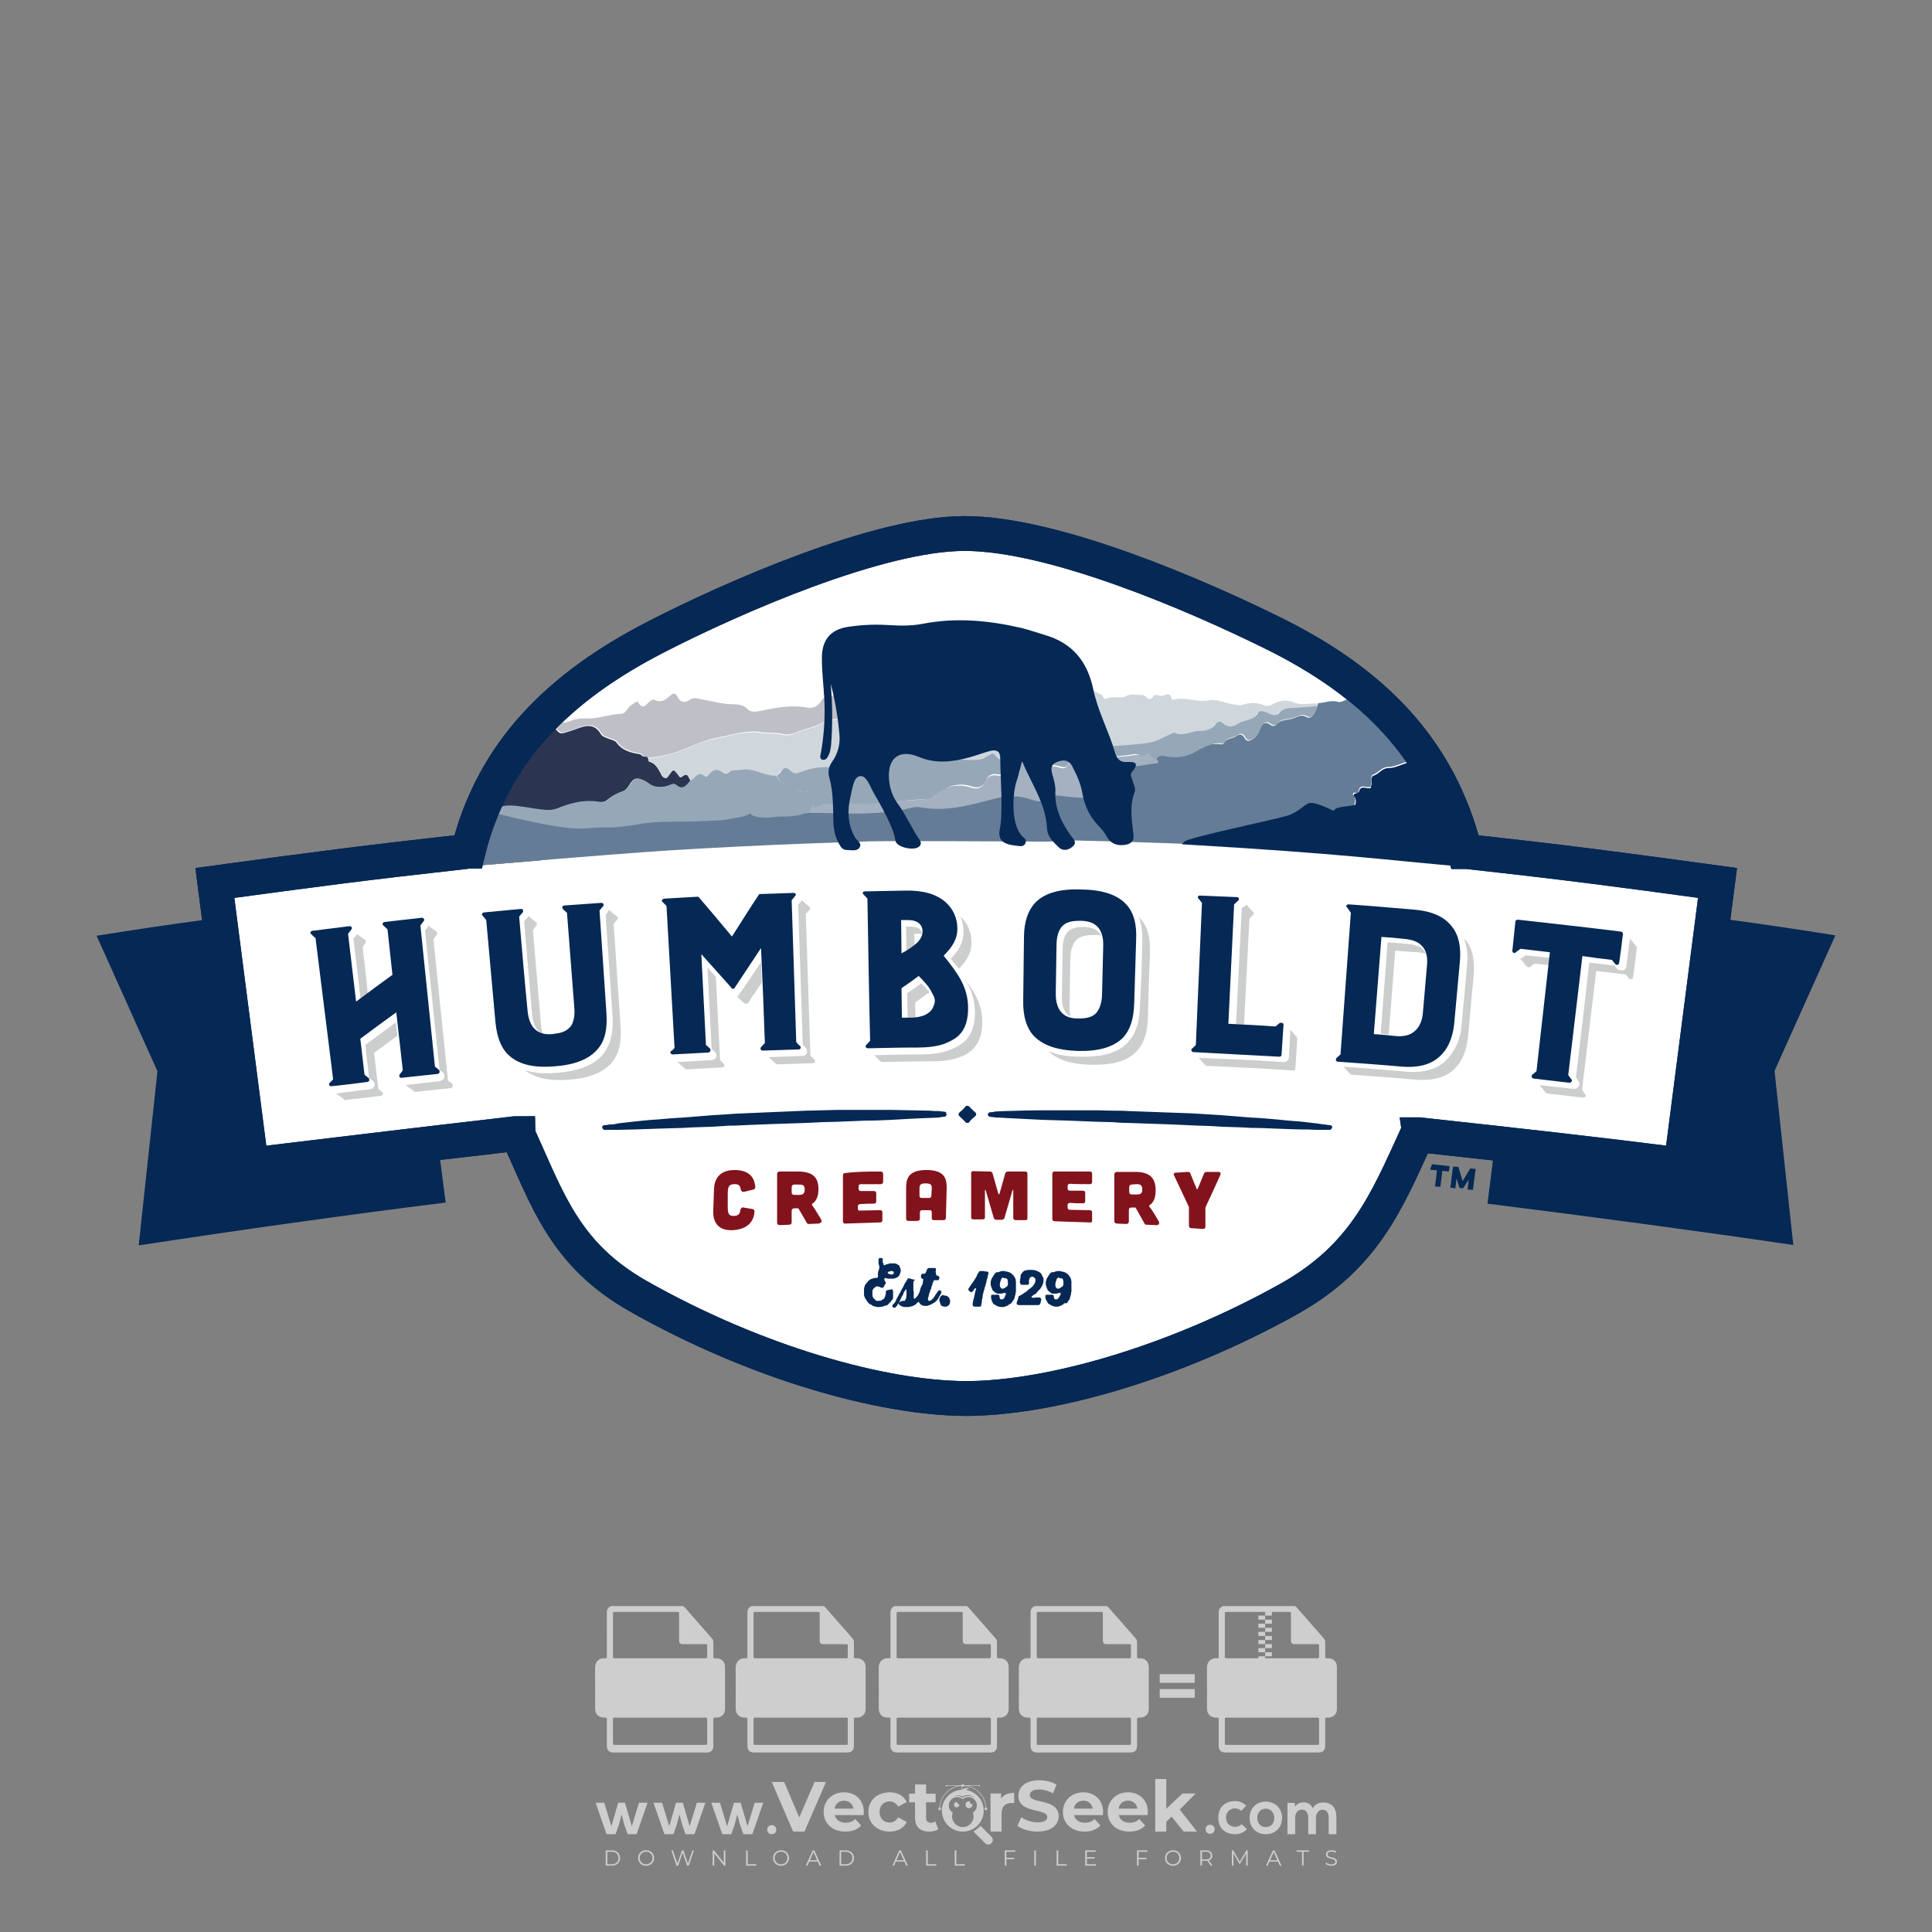 <?xml version="1.0" encoding="iso-8859-1"?>
<!-- Generator: Adobe Illustrator 26.0.1, SVG Export Plug-In . SVG Version: 6.00 Build 0)  -->
<svg version="1.1" id="Layer_1" xmlns="http://www.w3.org/2000/svg" xmlns:xlink="http://www.w3.org/1999/xlink" x="0px" y="0px"
	 viewBox="0 0 500 500" style="enable-background:new 0 0 500 500;" xml:space="preserve">
<rect x="0" y="0" width="500" height="500" fill="#808080" stroke="none"/>
<g id="watermark_1_">
	<g>
		<g id="watermark" style="opacity:0.61;">
			<g>
				<g>
					<g>
						<g>
							<polygon style="fill:#FFFFFF;" points="213.765,461.172 208.204,474.017 205.268,474.017 199.726,461.172 202.938,461.172 
								206.846,470.347 210.81,461.172 							"/>
						</g>
						<g>
							<path style="fill:#FFFFFF;" d="M223.507,469.741h-7.469c0.275,1.23,1.321,1.982,2.826,1.982c1.046,0,1.798-0.312,2.477-0.954
								l1.523,1.651c-0.917,1.046-2.294,1.597-4.074,1.597c-3.413,0-5.634-2.147-5.634-5.083c0-2.954,2.257-5.083,5.267-5.083
								c2.899,0,5.138,1.945,5.138,5.12C223.562,469.191,223.526,469.503,223.507,469.741 M216.002,468.071h4.863
								c-0.202-1.248-1.138-2.055-2.422-2.055C217.139,466.016,216.204,466.805,216.002,468.071"/>
						</g>
						<g>
							<path style="fill:#FFFFFF;" d="M224.735,468.934c0-2.973,2.294-5.083,5.505-5.083c2.074,0,3.707,0.899,4.423,2.514
								l-2.22,1.193c-0.532-0.936-1.321-1.358-2.221-1.358c-1.45,0-2.587,1.009-2.587,2.734c0,1.725,1.138,2.734,2.587,2.734
								c0.899,0,1.688-0.404,2.221-1.358l2.22,1.211c-0.716,1.578-2.349,2.495-4.423,2.495
								C227.029,474.017,224.735,471.907,224.735,468.934"/>
						</g>
						<g>
							<path style="fill:#FFFFFF;" d="M242.828,473.393c-0.587,0.422-1.45,0.624-2.331,0.624c-2.33,0-3.688-1.193-3.688-3.542
								v-4.055h-1.523v-2.202h1.523v-2.404h2.863v2.404h2.459v2.202h-2.459v4.019c0,0.844,0.458,1.303,1.229,1.303
								c0.422,0,0.844-0.128,1.156-0.367L242.828,473.393z"/>
						</g>
					</g>
					<g>
						<path style="fill:#FFFFFF;" d="M262.474,463.997v2.643c-0.238-0.018-0.422-0.037-0.642-0.037
							c-1.578,0-2.624,0.862-2.624,2.753v4.661h-2.863v-9.873h2.734v1.303C259.776,464.493,260.951,463.997,262.474,463.997"/>
					</g>
					<g>
						<path style="fill:#FFFFFF;" d="M263.299,472.53l1.009-2.239c1.083,0.789,2.697,1.339,4.239,1.339
							c1.762,0,2.477-0.587,2.477-1.376c0-2.404-7.469-0.752-7.469-5.524c0-2.184,1.762-4,5.413-4c1.615,0,3.267,0.385,4.459,1.138
							l-0.918,2.257c-1.193-0.679-2.422-1.009-3.56-1.009c-1.761,0-2.44,0.66-2.44,1.468c0,2.367,7.468,0.734,7.468,5.45
							c0,2.147-1.78,3.982-5.45,3.982C266.492,474.017,264.437,473.411,263.299,472.53"/>
					</g>
					<g>
						<path style="fill:#FFFFFF;" d="M285.428,469.741h-7.469c0.275,1.23,1.321,1.982,2.826,1.982c1.046,0,1.798-0.312,2.477-0.954
							l1.523,1.651c-0.918,1.046-2.294,1.597-4.074,1.597c-3.413,0-5.634-2.147-5.634-5.083c0-2.954,2.257-5.083,5.267-5.083
							c2.9,0,5.138,1.945,5.138,5.12C285.484,469.191,285.447,469.503,285.428,469.741 M277.923,468.071h4.863
							c-0.202-1.248-1.138-2.055-2.422-2.055C279.061,466.016,278.125,466.805,277.923,468.071"/>
					</g>
					<g>
						<path style="fill:#FFFFFF;" d="M297.007,469.741h-7.469c0.275,1.23,1.321,1.982,2.826,1.982c1.046,0,1.798-0.312,2.477-0.954
							l1.523,1.651c-0.918,1.046-2.294,1.597-4.074,1.597c-3.413,0-5.634-2.147-5.634-5.083c0-2.954,2.257-5.083,5.267-5.083
							c2.899,0,5.138,1.945,5.138,5.12C297.062,469.191,297.025,469.503,297.007,469.741 M289.501,468.071h4.863
							c-0.202-1.248-1.138-2.055-2.422-2.055C290.639,466.016,289.703,466.805,289.501,468.071"/>
					</g>
					<g>
						<polygon style="fill:#FFFFFF;" points="303.208,470.145 301.831,471.503 301.831,474.017 298.969,474.017 298.969,460.401 
							301.831,460.401 301.831,468.108 306.016,464.144 309.429,464.144 305.318,468.328 309.796,474.017 306.327,474.017 						"/>
					</g>
					<g>
						<path style="fill:#FFFFFF;" d="M256.601,475.359L256.601,475.359l-2.86-2.86c-0.435,0.508-0.953,0.943-1.534,1.284
							c-0.092,0.069-0.186,0.136-0.283,0.199l3.027,3.027c0.456,0.456,1.195,0.456,1.65,0
							C257.057,476.554,257.057,475.815,256.601,475.359"/>
					</g>
					<g>
						<path style="fill:#FFFFFF;" d="M249.984,463.244c0.221-0.173,0.495-0.281,0.797-0.281c0.042,0,0.083,0.002,0.124,0.006
							c-0.214-0.156-0.478-0.249-0.764-0.249c-0.395,0-0.744,0.18-0.981,0.458c-0.051,0-0.1,0.006-0.151,0.008
							c0.039-0.077,0.064-0.162,0.064-0.255c0-0.234-0.143-0.434-0.346-0.519c0.087,0.126,0.138,0.279,0.138,0.445
							c0,0.122-0.031,0.237-0.081,0.341c-2.811,0.201-5.03,2.539-5.03,5.4c0,2.993,2.426,5.42,5.42,5.42
							c2.993,0,5.42-2.426,5.42-5.42C254.595,465.879,252.593,463.635,249.984,463.244 M247.983,464.656
							c0.435,0,0.844,0.112,1.199,0.309c0.374-0.245,0.82-0.387,1.299-0.387c0.711,0,1.348,0.312,1.784,0.806
							c-0.435-0.379-1.004-0.61-1.627-0.61c-0.449,0-0.87,0.12-1.234,0.329c-0.079,0.046-0.156,0.096-0.229,0.15
							c-0.065-0.048-0.133-0.093-0.204-0.134c-0.369-0.219-0.8-0.344-1.26-0.344c-0.3,0-0.588,0.054-0.854,0.152
							C247.196,464.754,247.578,464.656,247.983,464.656 M251.772,469.098c0.115,0.305,0.181,0.634,0.181,0.979
							c0,1.534-1.244,2.777-2.778,2.777c-1.534,0-2.777-1.243-2.777-2.777c0-0.345,0.066-0.674,0.181-0.979
							c-0.62-0.382-1.035-1.064-1.035-1.846c0-1.197,0.971-2.168,2.168-2.168c0.565,0,1.078,0.218,1.463,0.572
							c0.386-0.354,0.899-0.572,1.464-0.572c1.197,0,2.168,0.971,2.168,2.168C252.807,468.034,252.392,468.716,251.772,469.098"/>
					</g>
					<g>
						<path style="fill:#FFFFFF;" d="M251.666,467.061c0,0.497-0.404,0.901-0.901,0.901c-0.497,0-0.901-0.404-0.901-0.901
							s0.404-0.901,0.901-0.901c0.101,0,0.197,0.017,0.287,0.047c-0.03,0.062-0.045,0.132-0.045,0.204
							c0,0.273,0.221,0.494,0.494,0.494c0.05,0,0.099-0.008,0.146-0.022C251.66,466.941,251.666,467,251.666,467.061"/>
					</g>
					<g>
						<path style="fill:#FFFFFF;" d="M248.255,467.061c0,0.376-0.305,0.681-0.681,0.681c-0.376,0-0.681-0.305-0.681-0.681
							s0.305-0.681,0.681-0.681c0.076,0,0.149,0.013,0.217,0.035c-0.023,0.047-0.034,0.1-0.034,0.155
							c0,0.206,0.167,0.374,0.374,0.374c0.038,0,0.075-0.006,0.11-0.017C248.25,466.97,248.255,467.015,248.255,467.061"/>
					</g>
					<g>
						<g>
							<g>
								<rect x="242.908" y="467.83" style="fill:#FFFFFF;" width="0.616" height="0.616"/>
							</g>
							<g>
								<rect x="254.827" y="467.83" style="fill:#FFFFFF;" width="0.616" height="0.616"/>
							</g>
							<g>
								<path style="fill:#FFFFFF;" d="M255.205,468.082h-0.14c0-3.248-2.642-5.89-5.89-5.89c-3.248,0-5.89,2.642-5.89,5.89h-0.14
									c0-1.611,0.627-3.125,1.766-4.264c1.139-1.139,2.653-1.766,4.264-1.766c1.611,0,3.125,0.627,4.264,1.766
									C254.578,464.957,255.205,466.471,255.205,468.082"/>
							</g>
						</g>
						<g>
							<rect x="248.868" y="461.814" style="fill:#FFFFFF;" width="0.616" height="0.616"/>
						</g>
						<g>
							<rect x="244.95" y="462.052" style="fill:#FFFFFF;" width="8.45" height="0.14"/>
						</g>
						<g>
							<path style="fill:#FFFFFF;" d="M245.174,462.15c0,0.108-0.088,0.196-0.196,0.196c-0.108,0-0.196-0.088-0.196-0.196
								c0-0.108,0.088-0.196,0.196-0.196C245.086,461.954,245.174,462.042,245.174,462.15"/>
						</g>
						<g>
							<path style="fill:#FFFFFF;" d="M253.596,462.15c0,0.108-0.088,0.196-0.196,0.196c-0.108,0-0.196-0.088-0.196-0.196
								c0-0.108,0.088-0.196,0.196-0.196C253.509,461.954,253.596,462.042,253.596,462.15"/>
						</g>
					</g>
				</g>
				<g>
					<path style="fill:#FFFFFF;" d="M314.356,473.409c0,1.559-2.364,1.559-2.364,0C311.993,471.851,314.356,471.851,314.356,473.409
						z"/>
				</g>
				<g>
					<g>
						<g>
							<path style="fill:#FFFFFF;" d="M161.739,466.549l1.772,6.088l1.855-6.088h2.215l-2.823,8.14h-2.33l-0.837-2.396l-0.722-2.708
								l-0.722,2.708l-0.837,2.396h-2.33l-2.839-8.14h2.231l1.855,6.088l1.756-6.088H161.739z"/>
						</g>
						<g>
							<path style="fill:#FFFFFF;" d="M176.713,466.549l1.772,6.088l1.855-6.088h2.215l-2.823,8.14h-2.33l-0.837-2.396l-0.722-2.708
								l-0.722,2.708l-0.837,2.396h-2.33l-2.839-8.14h2.231l1.855,6.088l1.756-6.088H176.713z"/>
						</g>
						<g>
							<path style="fill:#FFFFFF;" d="M191.687,466.549l1.772,6.088l1.855-6.088h2.215l-2.823,8.14h-2.33l-0.837-2.396l-0.722-2.708
								l-0.722,2.708l-0.837,2.396h-2.33l-2.839-8.14h2.231l1.855,6.088l1.756-6.088H191.687z"/>
						</g>
					</g>
					<g>
						<path style="fill:#FFFFFF;" d="M200.908,473.52c0,1.559-2.364,1.559-2.364,0C198.545,471.962,200.908,471.962,200.908,473.52z
							"/>
					</g>
					<g>
						<path style="fill:#FFFFFF;" d="M322.71,473.409c-0.935,0.919-1.919,1.28-3.117,1.28c-2.346,0-4.3-1.411-4.3-4.282
							s1.953-4.284,4.3-4.284c1.149,0,2.035,0.329,2.921,1.199l-1.264,1.329c-0.476-0.428-1.066-0.64-1.623-0.64
							c-1.346,0-2.33,0.985-2.33,2.396c0,1.542,1.05,2.362,2.297,2.362c0.64,0,1.28-0.18,1.772-0.672L322.71,473.409z"/>
					</g>
					<g>
						<path style="fill:#FFFFFF;" d="M331.805,470.472c0,2.33-1.591,4.217-4.217,4.217c-2.626,0-4.201-1.887-4.201-4.217
							c0-2.314,1.609-4.217,4.185-4.217C330.149,466.255,331.805,468.158,331.805,470.472z M325.389,470.472
							c0,1.231,0.739,2.38,2.199,2.38c1.46,0,2.199-1.149,2.199-2.38c0-1.215-0.854-2.396-2.199-2.396
							C326.144,468.077,325.389,469.258,325.389,470.472z"/>
					</g>
					<g>
						<path style="fill:#FFFFFF;" d="M338.572,474.689v-4.332c0-1.068-0.559-2.035-1.658-2.035c-1.082,0-1.722,0.967-1.722,2.035
							v4.332h-2.003v-8.107h1.855l0.148,0.985c0.426-0.82,1.362-1.116,2.133-1.116c0.969,0,1.937,0.394,2.396,1.51
							c0.723-1.149,1.658-1.478,2.708-1.478c2.297,0,3.43,1.412,3.43,3.84v4.365h-2.003v-4.365c0-1.066-0.442-1.97-1.526-1.97
							c-1.082,0-1.756,0.935-1.756,2.003v4.332H338.572z"/>
					</g>
				</g>
			</g>
		</g>
		<g style="opacity:0.61;">
			<g>
				<g>
					<path style="fill:#FFFFFF;" d="M345.988,431.299c-0.006-1.224-0.959-2.121-2.189-2.14c-0.924-0.014-0.832,0.12-0.834-0.867
						c-0.003-1.097-0.007-2.194,0.003-3.292c0.003-0.379-0.112-0.691-0.362-0.976c-2.342-2.668-4.678-5.342-7.019-8.011
						c-0.12-0.137-0.275-0.244-0.414-0.366c-6.214,0-12.427,0-18.641,0c-0.794,0.293-1.14,0.868-1.138,1.709
						c0.01,3.748,0.004,7.496,0.004,11.243c0,0.556-0.003,0.589-0.55,0.551c-1.497-0.102-2.516,0.986-2.497,2.492
						c0.044,3.476,0.013,6.953,0.014,10.429c0.001,1.58,0.867,2.443,2.45,2.449c0.582,0.002,0.582,0.002,0.582,0.6
						c0,2.219-0.001,4.438,0.001,6.657c0.001,1.192,0.58,1.771,1.768,1.771c8.013,0.001,16.027,0.001,24.04,0
						c1.168,0,1.755-0.583,1.757-1.745c0.002-2.256,0-4.512,0.001-6.768c0-0.512,0.002-0.511,0.52-0.515
						c0.271-0.002,0.541,0.008,0.809-0.058c0.996-0.246,1.69-1.044,1.694-2.069C346.003,438.696,346.005,434.997,345.988,431.299z
						 M317.537,417.162c5.337,0,10.674,0,16.01,0c0.548,0,0.554,0.007,0.554,0.561c0.001,2.243-0.001,4.486,0.001,6.73
						c0.001,0.811,0.249,1.059,1.06,1.059c1.91,0.001,3.821,0,5.731,0.001c0.458,0,0.479,0.021,0.481,0.483
						c0.003,0.887,0.002,1.775,0,2.662c-0.001,0.477-0.024,0.498-0.504,0.499c-3.895,0.001-7.79,0-11.684,0
						c-3.882,0-7.765,0-11.647,0c-0.55,0-0.552-0.001-0.552-0.561c-0.001-3.624-0.001-7.247,0-10.871
						C316.987,417.166,316.991,417.162,317.537,417.162z M340.822,451.579c-3.883,0.001-7.766,0-11.65,0c-3.871,0-7.742,0-11.613,0
						c-0.572,0-0.574-0.002-0.574-0.579c-0.001-1.997-0.001-3.994,0.001-5.991c0-0.464,0.023-0.486,0.478-0.487
						c7.803-0.001,15.607-0.001,23.41,0c0.478,0,0.499,0.02,0.499,0.503c0.002,1.997,0.001,3.994,0,5.991
						C341.375,451.574,341.37,451.579,340.822,451.579z"/>
				</g>
				<g>
					<g>
						<rect x="327.418" y="417.053" style="fill:#FFFFFF;" width="1.757" height="1.054"/>
					</g>
					<g>
						<rect x="325.662" y="418.107" style="fill:#FFFFFF;" width="1.757" height="1.054"/>
					</g>
					<g>
						<rect x="327.418" y="419.161" style="fill:#FFFFFF;" width="1.757" height="1.054"/>
					</g>
					<g>
						<rect x="325.662" y="420.215" style="fill:#FFFFFF;" width="1.757" height="1.054"/>
					</g>
					<g>
						<rect x="327.418" y="421.269" style="fill:#FFFFFF;" width="1.757" height="1.054"/>
					</g>
					<g>
						<rect x="325.662" y="422.323" style="fill:#FFFFFF;" width="1.757" height="1.054"/>
					</g>
					<g>
						<rect x="327.418" y="423.378" style="fill:#FFFFFF;" width="1.757" height="1.054"/>
					</g>
					<g>
						<rect x="325.662" y="424.432" style="fill:#FFFFFF;" width="1.757" height="1.054"/>
					</g>
					<g>
						<rect x="327.418" y="425.486" style="fill:#FFFFFF;" width="1.757" height="1.054"/>
					</g>
					<g>
						<rect x="325.662" y="426.54" style="fill:#FFFFFF;" width="1.757" height="1.054"/>
					</g>
					<g>
						<rect x="327.418" y="427.594" style="fill:#FFFFFF;" width="1.757" height="1.054"/>
					</g>
					<g>
						<rect x="325.662" y="428.648" style="fill:#FFFFFF;" width="1.757" height="1.054"/>
					</g>
				</g>
			</g>
			<g>
				<path style="fill:#FFFFFF;" d="M187.637,431.299c-0.006-1.224-0.959-2.121-2.189-2.14c-0.924-0.014-0.832,0.12-0.834-0.867
					c-0.003-1.097-0.007-2.194,0.003-3.292c0.003-0.379-0.112-0.691-0.362-0.976c-2.342-2.668-4.678-5.342-7.019-8.011
					c-0.12-0.137-0.275-0.244-0.414-0.366c-6.214,0-12.427,0-18.641,0c-0.794,0.293-1.14,0.868-1.138,1.709
					c0.01,3.748,0.004,7.496,0.004,11.243c0,0.556-0.003,0.589-0.55,0.551c-1.497-0.102-2.516,0.986-2.497,2.492
					c0.044,3.476,0.013,6.953,0.014,10.429c0.001,1.58,0.867,2.443,2.45,2.449c0.582,0.002,0.582,0.002,0.582,0.6
					c0,2.219-0.001,4.438,0.001,6.657c0.001,1.192,0.58,1.771,1.768,1.771c8.013,0.001,16.027,0.001,24.04,0
					c1.168,0,1.755-0.583,1.757-1.745c0.002-2.256,0-4.512,0.001-6.768c0-0.512,0.002-0.511,0.52-0.515
					c0.271-0.002,0.541,0.008,0.809-0.058c0.996-0.246,1.69-1.044,1.694-2.069C187.652,438.696,187.655,434.997,187.637,431.299z
					 M159.187,417.162c5.337,0,10.674,0,16.01,0c0.548,0,0.554,0.007,0.554,0.561c0.001,2.243-0.001,4.486,0.001,6.73
					c0.001,0.811,0.249,1.059,1.06,1.059c1.91,0.001,3.821,0,5.731,0.001c0.458,0,0.479,0.021,0.481,0.483
					c0.003,0.887,0.002,1.775,0,2.662c-0.001,0.477-0.024,0.498-0.504,0.499c-3.895,0.001-7.79,0-11.684,0
					c-3.882,0-7.765,0-11.647,0c-0.55,0-0.552-0.001-0.552-0.561c-0.001-3.624-0.001-7.247,0-10.871
					C158.636,417.166,158.64,417.162,159.187,417.162z M182.472,451.579c-3.883,0.001-7.766,0-11.65,0c-3.871,0-7.742,0-11.613,0
					c-0.572,0-0.574-0.002-0.574-0.579c-0.001-1.997-0.001-3.994,0.001-5.991c0-0.464,0.023-0.486,0.478-0.487
					c7.803-0.001,15.607-0.001,23.41,0c0.478,0,0.499,0.02,0.499,0.503c0.002,1.997,0.001,3.994,0,5.991
					C183.024,451.574,183.019,451.579,182.472,451.579z"/>
			</g>
			<g>
				<path style="fill:#FFFFFF;" d="M159.779,440.669v-7.897h2.779c0.375,0,0.726,0.061,1.053,0.182
					c0.327,0.121,0.612,0.292,0.855,0.513c0.242,0.221,0.434,0.483,0.573,0.789c0.14,0.305,0.21,0.642,0.21,1.009
					c0,0.375-0.07,0.715-0.21,1.02c-0.14,0.305-0.331,0.568-0.573,0.789c-0.243,0.221-0.528,0.392-0.855,0.513
					c-0.327,0.121-0.678,0.182-1.053,0.182h-1.29v2.901H159.779z M162.58,436.356c0.39,0,0.684-0.111,0.882-0.331
					c0.199-0.22,0.298-0.474,0.298-0.761c0-0.14-0.024-0.276-0.072-0.408c-0.048-0.132-0.121-0.248-0.221-0.347
					c-0.099-0.099-0.223-0.178-0.37-0.237c-0.147-0.059-0.32-0.089-0.518-0.089h-1.312v2.173H162.58z"/>
				<path style="fill:#FFFFFF;" d="M166.308,432.771h1.731l3.177,5.294h0.088l-0.088-1.522v-3.772h1.478v7.897h-1.566l-3.353-5.592
					h-0.088l0.088,1.522v4.07h-1.467V432.771z"/>
				<path style="fill:#FFFFFF;" d="M177.922,436.334h3.872c0.022,0.089,0.04,0.195,0.055,0.32c0.014,0.125,0.022,0.25,0.022,0.375
					c0,0.507-0.077,0.985-0.231,1.434c-0.154,0.449-0.397,0.849-0.728,1.202c-0.353,0.375-0.776,0.666-1.268,0.871
					c-0.493,0.206-1.055,0.309-1.688,0.309c-0.574,0-1.114-0.103-1.622-0.309c-0.507-0.206-0.948-0.492-1.323-0.86
					c-0.375-0.367-0.673-0.803-0.894-1.307c-0.221-0.504-0.331-1.053-0.331-1.649c0-0.595,0.11-1.145,0.331-1.649
					c0.221-0.504,0.518-0.939,0.894-1.307c0.375-0.367,0.816-0.654,1.323-0.86c0.507-0.206,1.048-0.309,1.622-0.309
					c0.64,0,1.211,0.11,1.715,0.331c0.504,0.221,0.935,0.526,1.296,0.915l-1.025,1.004c-0.258-0.272-0.544-0.48-0.861-0.623
					c-0.316-0.143-0.695-0.215-1.136-0.215c-0.361,0-0.703,0.065-1.026,0.193c-0.324,0.129-0.607,0.311-0.85,0.546
					c-0.242,0.235-0.436,0.52-0.579,0.855c-0.143,0.335-0.215,0.708-0.215,1.119c0,0.412,0.072,0.785,0.215,1.12
					c0.143,0.335,0.338,0.62,0.584,0.855c0.246,0.235,0.531,0.418,0.855,0.546c0.323,0.129,0.669,0.193,1.037,0.193
					c0.419,0,0.773-0.061,1.064-0.182c0.29-0.121,0.538-0.278,0.744-0.469c0.148-0.132,0.275-0.3,0.381-0.502
					c0.106-0.202,0.189-0.428,0.248-0.678h-2.482V436.334z"/>
			</g>
			<g>
				<path style="fill:#FFFFFF;" d="M224.019,431.299c-0.006-1.224-0.959-2.121-2.189-2.14c-0.924-0.014-0.832,0.12-0.834-0.867
					c-0.003-1.097-0.007-2.194,0.003-3.292c0.003-0.379-0.112-0.691-0.362-0.976c-2.342-2.668-4.678-5.342-7.019-8.011
					c-0.12-0.137-0.275-0.244-0.414-0.366c-6.214,0-12.427,0-18.641,0c-0.794,0.293-1.14,0.868-1.138,1.709
					c0.01,3.748,0.004,7.496,0.004,11.243c0,0.556-0.003,0.589-0.55,0.551c-1.497-0.102-2.516,0.986-2.497,2.492
					c0.044,3.476,0.013,6.953,0.014,10.429c0.001,1.58,0.867,2.443,2.45,2.449c0.582,0.002,0.582,0.002,0.582,0.6
					c0,2.219-0.001,4.438,0.001,6.657c0.001,1.192,0.58,1.771,1.768,1.771c8.013,0.001,16.027,0.001,24.04,0
					c1.168,0,1.755-0.583,1.757-1.745c0.002-2.256,0-4.512,0.001-6.768c0-0.512,0.002-0.511,0.52-0.515
					c0.271-0.002,0.541,0.008,0.809-0.058c0.997-0.246,1.69-1.044,1.694-2.069C224.034,438.696,224.036,434.997,224.019,431.299z
					 M195.568,417.162c5.337,0,10.674,0,16.01,0c0.548,0,0.554,0.007,0.554,0.561c0.001,2.243-0.001,4.486,0.001,6.73
					c0.001,0.811,0.249,1.059,1.06,1.059c1.91,0.001,3.821,0,5.731,0.001c0.458,0,0.479,0.021,0.481,0.483
					c0.003,0.887,0.002,1.775,0,2.662c-0.001,0.477-0.024,0.498-0.504,0.499c-3.895,0.001-7.79,0-11.684,0
					c-3.882,0-7.765,0-11.647,0c-0.55,0-0.552-0.001-0.552-0.561c-0.001-3.624-0.001-7.247,0-10.871
					C195.018,417.166,195.022,417.162,195.568,417.162z M218.854,451.579c-3.883,0.001-7.766,0-11.65,0c-3.871,0-7.742,0-11.613,0
					c-0.572,0-0.574-0.002-0.574-0.579c-0.001-1.997-0.001-3.994,0.001-5.991c0-0.464,0.023-0.486,0.478-0.487
					c7.803-0.001,15.607-0.001,23.41,0c0.478,0,0.499,0.02,0.499,0.503c0.002,1.997,0.001,3.994,0,5.991
					C219.406,451.574,219.401,451.579,218.854,451.579z"/>
			</g>
			<g>
				<path style="fill:#FFFFFF;" d="M205.111,432.771h1.699l2.967,7.897h-1.644l-0.651-1.886h-3.044l-0.651,1.886h-1.643
					L205.111,432.771z M206.997,437.415l-0.706-1.974l-0.287-0.96h-0.088l-0.287,0.96l-0.706,1.974H206.997z"/>
				<path style="fill:#FFFFFF;" d="M211.331,434.536c-0.125,0-0.245-0.024-0.359-0.072c-0.114-0.048-0.213-0.114-0.298-0.199
					c-0.084-0.084-0.151-0.182-0.198-0.292c-0.048-0.11-0.072-0.232-0.072-0.364s0.024-0.254,0.072-0.364
					c0.048-0.11,0.114-0.208,0.198-0.292c0.084-0.084,0.184-0.151,0.298-0.198c0.114-0.048,0.233-0.072,0.359-0.072
					c0.257,0,0.478,0.09,0.662,0.27c0.184,0.181,0.276,0.399,0.276,0.656s-0.092,0.476-0.276,0.656
					C211.809,434.446,211.589,434.536,211.331,434.536z M210.615,440.669v-5.404h1.445v5.404H210.615z"/>
			</g>
			<g>
				<path style="fill:#FFFFFF;" d="M261.044,431.299c-0.006-1.224-0.959-2.121-2.189-2.14c-0.924-0.014-0.832,0.12-0.834-0.867
					c-0.003-1.097-0.007-2.194,0.003-3.292c0.003-0.379-0.112-0.691-0.362-0.976c-2.342-2.668-4.678-5.342-7.019-8.011
					c-0.12-0.137-0.275-0.244-0.414-0.366c-6.214,0-12.427,0-18.641,0c-0.794,0.293-1.14,0.868-1.138,1.709
					c0.01,3.748,0.004,7.496,0.004,11.243c0,0.556-0.003,0.589-0.55,0.551c-1.497-0.102-2.516,0.986-2.497,2.492
					c0.044,3.476,0.013,6.953,0.014,10.429c0.001,1.58,0.867,2.443,2.45,2.449c0.582,0.002,0.582,0.002,0.582,0.6
					c0,2.219-0.001,4.438,0.001,6.657c0.001,1.192,0.58,1.771,1.768,1.771c8.013,0.001,16.027,0.001,24.04,0
					c1.168,0,1.755-0.583,1.757-1.745c0.002-2.256,0-4.512,0.001-6.768c0-0.512,0.002-0.511,0.52-0.515
					c0.271-0.002,0.541,0.008,0.809-0.058c0.996-0.246,1.69-1.044,1.694-2.069C261.059,438.696,261.061,434.997,261.044,431.299z
					 M232.593,417.162c5.337,0,10.674,0,16.01,0c0.548,0,0.554,0.007,0.554,0.561c0.001,2.243-0.001,4.486,0.001,6.73
					c0.001,0.811,0.249,1.059,1.06,1.059c1.91,0.001,3.821,0,5.731,0.001c0.458,0,0.479,0.021,0.481,0.483
					c0.003,0.887,0.002,1.775,0,2.662c-0.001,0.477-0.024,0.498-0.504,0.499c-3.895,0.001-7.79,0-11.684,0
					c-3.882,0-7.765,0-11.647,0c-0.55,0-0.552-0.001-0.552-0.561c-0.001-3.624-0.001-7.247,0-10.871
					C232.042,417.166,232.047,417.162,232.593,417.162z M255.878,451.579c-3.883,0.001-7.766,0-11.65,0c-3.871,0-7.742,0-11.613,0
					c-0.572,0-0.574-0.002-0.574-0.579c-0.001-1.997-0.001-3.994,0.001-5.991c0-0.464,0.023-0.486,0.478-0.487
					c7.803-0.001,15.607-0.001,23.41,0c0.478,0,0.499,0.02,0.499,0.503c0.002,1.997,0.001,3.994,0,5.991
					C256.431,451.574,256.426,451.579,255.878,451.579z"/>
			</g>
			<g>
				<path style="fill:#FFFFFF;" d="M236.361,440.845c-0.338,0-0.662-0.048-0.971-0.143c-0.309-0.095-0.592-0.239-0.849-0.43
					c-0.257-0.191-0.481-0.425-0.673-0.7c-0.191-0.276-0.342-0.597-0.452-0.965l1.401-0.551c0.103,0.397,0.283,0.726,0.54,0.987
					c0.257,0.261,0.596,0.392,1.015,0.392c0.154,0,0.303-0.02,0.447-0.061c0.143-0.04,0.272-0.099,0.386-0.176
					s0.204-0.175,0.27-0.292c0.066-0.118,0.099-0.254,0.099-0.408c0-0.147-0.026-0.279-0.077-0.397
					c-0.051-0.117-0.138-0.227-0.259-0.331c-0.121-0.103-0.28-0.202-0.475-0.298c-0.195-0.095-0.435-0.195-0.722-0.298l-0.485-0.176
					c-0.213-0.073-0.429-0.173-0.645-0.298c-0.217-0.125-0.413-0.276-0.59-0.452c-0.177-0.176-0.322-0.384-0.436-0.623
					c-0.114-0.239-0.171-0.509-0.171-0.81c0-0.309,0.06-0.597,0.182-0.866c0.121-0.268,0.294-0.503,0.518-0.706
					c0.224-0.202,0.492-0.36,0.805-0.474s0.66-0.171,1.042-0.171c0.397,0,0.74,0.053,1.031,0.16
					c0.291,0.107,0.537,0.243,0.739,0.408c0.202,0.165,0.366,0.348,0.491,0.546c0.125,0.199,0.217,0.386,0.276,0.563l-1.312,0.551
					c-0.074-0.221-0.208-0.419-0.402-0.596c-0.195-0.176-0.462-0.265-0.8-0.265c-0.324,0-0.592,0.075-0.805,0.226
					c-0.213,0.151-0.32,0.348-0.32,0.59c0,0.235,0.103,0.436,0.309,0.601c0.206,0.165,0.533,0.325,0.982,0.48l0.497,0.165
					c0.316,0.111,0.605,0.237,0.866,0.381c0.261,0.143,0.485,0.314,0.673,0.513c0.187,0.199,0.331,0.425,0.43,0.678
					c0.1,0.254,0.149,0.546,0.149,0.877c0,0.412-0.083,0.767-0.248,1.064c-0.165,0.298-0.377,0.542-0.634,0.734
					c-0.258,0.191-0.548,0.335-0.872,0.43C236.986,440.797,236.67,440.845,236.361,440.845z"/>
				<path style="fill:#FFFFFF;" d="M239.516,432.771h1.61l1.633,4.754l0.287,1.015h0.088l0.309-1.015l1.699-4.754h1.61l-2.879,7.897
					h-1.566L239.516,432.771z"/>
				<path style="fill:#FFFFFF;" d="M251.097,436.334h3.871c0.022,0.089,0.04,0.195,0.055,0.32c0.015,0.125,0.023,0.25,0.023,0.375
					c0,0.507-0.078,0.985-0.232,1.434c-0.154,0.449-0.397,0.849-0.728,1.202c-0.353,0.375-0.775,0.666-1.268,0.871
					c-0.493,0.206-1.055,0.309-1.688,0.309c-0.574,0-1.114-0.103-1.621-0.309c-0.507-0.206-0.949-0.492-1.324-0.86
					c-0.375-0.367-0.673-0.803-0.894-1.307c-0.22-0.504-0.331-1.053-0.331-1.649c0-0.595,0.11-1.145,0.331-1.649
					c0.221-0.504,0.518-0.939,0.894-1.307c0.375-0.367,0.816-0.654,1.324-0.86c0.507-0.206,1.047-0.309,1.621-0.309
					c0.64,0,1.211,0.11,1.715,0.331c0.504,0.221,0.936,0.526,1.296,0.915l-1.026,1.004c-0.257-0.272-0.544-0.48-0.861-0.623
					c-0.316-0.143-0.694-0.215-1.136-0.215c-0.36,0-0.702,0.065-1.026,0.193c-0.323,0.129-0.607,0.311-0.849,0.546
					c-0.243,0.235-0.436,0.52-0.579,0.855c-0.143,0.335-0.215,0.708-0.215,1.119c0,0.412,0.072,0.785,0.215,1.12
					c0.143,0.335,0.338,0.62,0.585,0.855c0.246,0.235,0.531,0.418,0.854,0.546c0.324,0.129,0.669,0.193,1.037,0.193
					c0.419,0,0.774-0.061,1.064-0.182c0.29-0.121,0.539-0.278,0.745-0.469c0.147-0.132,0.274-0.3,0.38-0.502
					c0.107-0.202,0.189-0.428,0.248-0.678h-2.482V436.334z"/>
			</g>
			<g>
				<path style="fill:#FFFFFF;" d="M297.3,431.299c-0.006-1.224-0.959-2.121-2.189-2.14c-0.924-0.014-0.832,0.12-0.834-0.867
					c-0.003-1.097-0.007-2.194,0.003-3.292c0.003-0.379-0.112-0.691-0.362-0.976c-2.342-2.668-4.678-5.342-7.019-8.011
					c-0.12-0.137-0.275-0.244-0.414-0.366c-6.214,0-12.427,0-18.641,0c-0.794,0.293-1.14,0.868-1.138,1.709
					c0.01,3.748,0.004,7.496,0.004,11.243c0,0.556-0.003,0.589-0.55,0.551c-1.497-0.102-2.516,0.986-2.497,2.492
					c0.044,3.476,0.013,6.953,0.014,10.429c0.001,1.58,0.867,2.443,2.45,2.449c0.582,0.002,0.582,0.002,0.582,0.6
					c0,2.219-0.001,4.438,0.001,6.657c0.001,1.192,0.58,1.771,1.768,1.771c8.013,0.001,16.027,0.001,24.04,0
					c1.168,0,1.755-0.583,1.757-1.745c0.002-2.256,0-4.512,0.001-6.768c0-0.512,0.002-0.511,0.52-0.515
					c0.271-0.002,0.541,0.008,0.809-0.058c0.996-0.246,1.69-1.044,1.694-2.069C297.315,438.696,297.318,434.997,297.3,431.299z
					 M268.85,417.162c5.337,0,10.674,0,16.01,0c0.548,0,0.554,0.007,0.554,0.561c0.001,2.243-0.001,4.486,0.001,6.73
					c0.001,0.811,0.249,1.059,1.06,1.059c1.91,0.001,3.821,0,5.731,0.001c0.458,0,0.479,0.021,0.481,0.483
					c0.003,0.887,0.002,1.775,0,2.662c-0.001,0.477-0.024,0.498-0.504,0.499c-3.895,0.001-7.79,0-11.684,0
					c-3.882,0-7.765,0-11.647,0c-0.55,0-0.552-0.001-0.552-0.561c-0.001-3.624-0.001-7.247,0-10.871
					C268.299,417.166,268.303,417.162,268.85,417.162z M292.135,451.579c-3.883,0.001-7.766,0-11.65,0c-3.871,0-7.742,0-11.613,0
					c-0.572,0-0.574-0.002-0.574-0.579c-0.001-1.997-0.001-3.994,0.001-5.991c0-0.464,0.023-0.486,0.478-0.487
					c7.803-0.001,15.607-0.001,23.41,0c0.478,0,0.499,0.02,0.499,0.503c0.001,1.997,0.001,3.994,0,5.991
					C292.687,451.574,292.682,451.579,292.135,451.579z"/>
			</g>
			<g>
				<path style="fill:#FFFFFF;" d="M272.966,434.183v1.831h3.165v1.412h-3.165v1.831h3.518v1.412h-5.007v-7.897h5.007v1.412H272.966
					z"/>
				<path style="fill:#FFFFFF;" d="M277.852,440.669v-7.897h2.779c0.375,0,0.726,0.061,1.053,0.182
					c0.327,0.121,0.612,0.292,0.855,0.513c0.243,0.221,0.434,0.483,0.574,0.789c0.14,0.305,0.209,0.642,0.209,1.009
					c0,0.375-0.07,0.715-0.209,1.02c-0.14,0.305-0.331,0.568-0.574,0.789c-0.243,0.221-0.528,0.392-0.855,0.513
					c-0.327,0.121-0.678,0.182-1.053,0.182h-1.29v2.901H277.852z M280.653,436.356c0.389,0,0.684-0.111,0.882-0.331
					c0.199-0.22,0.298-0.474,0.298-0.761c0-0.14-0.024-0.276-0.072-0.408c-0.048-0.132-0.121-0.248-0.221-0.347
					c-0.099-0.099-0.222-0.178-0.37-0.237c-0.147-0.059-0.32-0.089-0.518-0.089h-1.312v2.173H280.653z"/>
				<path style="fill:#FFFFFF;" d="M286.797,440.845c-0.338,0-0.662-0.048-0.971-0.143c-0.309-0.095-0.592-0.239-0.849-0.43
					c-0.257-0.191-0.482-0.425-0.673-0.7c-0.191-0.276-0.342-0.597-0.452-0.965l1.401-0.551c0.103,0.397,0.283,0.726,0.541,0.987
					c0.257,0.261,0.595,0.392,1.015,0.392c0.154,0,0.303-0.02,0.447-0.061c0.143-0.04,0.272-0.099,0.386-0.176
					c0.114-0.077,0.204-0.175,0.27-0.292c0.066-0.118,0.1-0.254,0.1-0.408c0-0.147-0.026-0.279-0.077-0.397
					c-0.051-0.117-0.138-0.227-0.259-0.331c-0.121-0.103-0.279-0.202-0.474-0.298c-0.195-0.095-0.436-0.195-0.723-0.298
					l-0.485-0.176c-0.213-0.073-0.428-0.173-0.645-0.298c-0.217-0.125-0.414-0.276-0.59-0.452c-0.176-0.176-0.322-0.384-0.436-0.623
					c-0.114-0.239-0.171-0.509-0.171-0.81c0-0.309,0.061-0.597,0.182-0.866c0.121-0.268,0.294-0.503,0.518-0.706
					c0.224-0.202,0.493-0.36,0.805-0.474c0.312-0.114,0.66-0.171,1.042-0.171c0.397,0,0.741,0.053,1.031,0.16
					c0.29,0.107,0.537,0.243,0.739,0.408c0.202,0.165,0.365,0.348,0.491,0.546c0.125,0.199,0.217,0.386,0.276,0.563l-1.312,0.551
					c-0.074-0.221-0.208-0.419-0.403-0.596c-0.195-0.176-0.462-0.265-0.799-0.265c-0.324,0-0.592,0.075-0.805,0.226
					c-0.213,0.151-0.32,0.348-0.32,0.59c0,0.235,0.103,0.436,0.309,0.601c0.206,0.165,0.533,0.325,0.982,0.48l0.496,0.165
					c0.316,0.111,0.605,0.237,0.866,0.381c0.261,0.143,0.485,0.314,0.673,0.513c0.187,0.199,0.331,0.425,0.43,0.678
					c0.099,0.254,0.149,0.546,0.149,0.877c0,0.412-0.083,0.767-0.248,1.064c-0.165,0.298-0.377,0.542-0.634,0.734
					c-0.258,0.191-0.548,0.335-0.872,0.43C287.422,440.797,287.105,440.845,286.797,440.845z"/>
			</g>
			<g>
				<path style="fill:#FFFFFF;" d="M321.394,439.168l4.004-4.985h-3.827v-1.412h5.559v1.5l-3.96,4.985h4.004v1.412h-5.779V439.168z"
					/>
				<path style="fill:#FFFFFF;" d="M328.409,432.771h1.489v7.897h-1.489V432.771z"/>
				<path style="fill:#FFFFFF;" d="M331.486,440.669v-7.897h2.779c0.375,0,0.726,0.061,1.053,0.182
					c0.327,0.121,0.612,0.292,0.855,0.513s0.434,0.483,0.574,0.789c0.14,0.305,0.209,0.642,0.209,1.009
					c0,0.375-0.07,0.715-0.209,1.02c-0.14,0.305-0.331,0.568-0.574,0.789c-0.243,0.221-0.528,0.392-0.855,0.513
					c-0.327,0.121-0.678,0.182-1.053,0.182h-1.29v2.901H331.486z M334.288,436.356c0.389,0,0.684-0.111,0.882-0.331
					c0.199-0.22,0.298-0.474,0.298-0.761c0-0.14-0.024-0.276-0.072-0.408c-0.048-0.132-0.121-0.248-0.221-0.347
					c-0.099-0.099-0.222-0.178-0.37-0.237c-0.147-0.059-0.32-0.089-0.518-0.089h-1.312v2.173H334.288z"/>
			</g>
		</g>
		<g style="opacity:0.61;">
			<path style="fill:#FFFFFF;" d="M300.133,433.27h9.067v2.242h-9.067V433.27z M300.133,437.136h9.067v2.243h-9.067V437.136z"/>
		</g>
	</g>
	<g style="opacity:0.61;">
		<path style="fill:#FFFFFF;" d="M156.756,478.878h1.607c1.263,0,2.114,0.812,2.114,1.974c0,1.161-0.851,1.973-2.114,1.973h-1.607
			V478.878z M158.34,482.464c1.049,0,1.725-0.665,1.725-1.612c0-0.947-0.677-1.613-1.725-1.613h-1.167v3.225H158.34z"/>
		<path style="fill:#FFFFFF;" d="M165.139,480.851c0-1.15,0.879-2.007,2.075-2.007c1.184,0,2.069,0.851,2.069,2.007
			c0,1.156-0.885,2.007-2.069,2.007C166.019,482.858,165.139,482.002,165.139,480.851z M168.866,480.851
			c0-0.942-0.705-1.635-1.652-1.635c-0.953,0-1.663,0.693-1.663,1.635c0,0.941,0.71,1.635,1.663,1.635
			C168.162,482.486,168.866,481.793,168.866,480.851z"/>
		<path style="fill:#FFFFFF;" d="M179.596,478.878l-1.331,3.947h-0.44l-1.156-3.366l-1.161,3.366h-0.434l-1.331-3.947h0.429
			l1.139,3.394l1.178-3.394h0.389l1.161,3.411l1.156-3.411H179.596z"/>
		<path style="fill:#FFFFFF;" d="M187.731,478.878v3.947h-0.344l-2.537-3.202v3.202h-0.417v-3.947h0.344l2.543,3.203v-3.203H187.731
			z"/>
		<path style="fill:#FFFFFF;" d="M193.093,478.878h0.417v3.586h2.21v0.361h-2.627V478.878z"/>
		<path style="fill:#FFFFFF;" d="M200.061,480.851c0-1.15,0.879-2.007,2.075-2.007c1.184,0,2.069,0.851,2.069,2.007
			c0,1.156-0.885,2.007-2.069,2.007C200.941,482.858,200.061,482.002,200.061,480.851z M203.788,480.851
			c0-0.942-0.705-1.635-1.652-1.635c-0.953,0-1.663,0.693-1.663,1.635c0,0.941,0.71,1.635,1.663,1.635
			C203.083,482.486,203.788,481.793,203.788,480.851z"/>
		<path style="fill:#FFFFFF;" d="M211.636,481.77h-2.199l-0.474,1.054h-0.434l1.804-3.947h0.412l1.804,3.947h-0.44L211.636,481.77z
			 M211.484,481.432l-0.947-2.12l-0.947,2.12H211.484z"/>
		<path style="fill:#FFFFFF;" d="M217.28,478.878h1.607c1.263,0,2.114,0.812,2.114,1.974c0,1.161-0.851,1.973-2.114,1.973h-1.607
			V478.878z M218.864,482.464c1.049,0,1.725-0.665,1.725-1.612c0-0.947-0.677-1.613-1.725-1.613h-1.167v3.225H218.864z"/>
		<path style="fill:#FFFFFF;" d="M234.041,481.77h-2.199l-0.474,1.054h-0.434l1.804-3.947h0.412l1.804,3.947h-0.44L234.041,481.77z
			 M233.889,481.432l-0.947-2.12l-0.947,2.12H233.889z"/>
		<path style="fill:#FFFFFF;" d="M239.685,478.878h0.417v3.586h2.21v0.361h-2.627V478.878z"/>
		<path style="fill:#FFFFFF;" d="M247.082,478.878h0.417v3.586h2.21v0.361h-2.627V478.878z"/>
		<path style="fill:#FFFFFF;" d="M260.449,479.239v1.551h2.041v0.361h-2.041v1.675h-0.417v-3.947h2.706v0.361H260.449z"/>
		<path style="fill:#FFFFFF;" d="M267.678,478.878h0.417v3.947h-0.417V478.878z"/>
		<path style="fill:#FFFFFF;" d="M273.456,478.878h0.417v3.586h2.21v0.361h-2.627V478.878z"/>
		<path style="fill:#FFFFFF;" d="M283.644,482.464v0.361h-2.791v-3.947h2.706v0.361h-2.289v1.404h2.041v0.355h-2.041v1.466H283.644z
			"/>
		<path style="fill:#FFFFFF;" d="M294.672,479.239v1.551h2.041v0.361h-2.041v1.675h-0.417v-3.947h2.706v0.361H294.672z"/>
		<path style="fill:#FFFFFF;" d="M301.5,480.851c0-1.15,0.879-2.007,2.075-2.007c1.184,0,2.069,0.851,2.069,2.007
			c0,1.156-0.885,2.007-2.069,2.007C302.379,482.858,301.5,482.002,301.5,480.851z M305.226,480.851
			c0-0.942-0.705-1.635-1.652-1.635c-0.953,0-1.663,0.693-1.663,1.635c0,0.941,0.71,1.635,1.663,1.635
			C304.522,482.486,305.226,481.793,305.226,480.851z"/>
		<path style="fill:#FFFFFF;" d="M313.351,482.825l-0.902-1.269c-0.102,0.011-0.203,0.017-0.316,0.017h-1.06v1.252h-0.417v-3.947
			h1.477c1.004,0,1.613,0.507,1.613,1.353c0,0.62-0.327,1.054-0.902,1.24l0.964,1.353H313.351z M313.328,480.231
			c0-0.632-0.417-0.992-1.207-0.992h-1.048v1.979h1.048C312.911,481.218,313.328,480.851,313.328,480.231z"/>
		<path style="fill:#FFFFFF;" d="M322.907,478.878v3.947h-0.4v-3.158l-1.551,2.656h-0.197l-1.551-2.639v3.14h-0.4v-3.947h0.344
			l1.714,2.926l1.697-2.926H322.907z"/>
		<path style="fill:#FFFFFF;" d="M330.744,481.77h-2.199l-0.473,1.054h-0.434l1.804-3.947h0.411l1.804,3.947h-0.44L330.744,481.77z
			 M330.592,481.432l-0.947-2.12l-0.947,2.12H330.592z"/>
		<path style="fill:#FFFFFF;" d="M336.957,479.239h-1.387v-0.361h3.192v0.361h-1.387v3.586h-0.417V479.239z"/>
		<path style="fill:#FFFFFF;" d="M343.063,482.346l0.164-0.321c0.282,0.276,0.784,0.479,1.302,0.479c0.739,0,1.06-0.31,1.06-0.699
			c0-1.083-2.43-0.417-2.43-1.877c0-0.581,0.451-1.083,1.455-1.083c0.446,0,0.908,0.13,1.224,0.35l-0.141,0.333
			c-0.338-0.22-0.733-0.327-1.083-0.327c-0.722,0-1.043,0.321-1.043,0.716c0,1.083,2.43,0.429,2.43,1.866
			c0,0.581-0.462,1.077-1.472,1.077C343.937,482.858,343.356,482.65,343.063,482.346z"/>
	</g>
</g>
<g>
</g>
<g>
	<path style="fill-rule:evenodd;clip-rule:evenodd;fill:#FFFFFF;" d="M435.08,301.508l9.411-73.002
		c-26.049-3.566-38.828-5.25-64.88-8.123h-0.494c-6.638-26.645-23.972-43.88-49.725-56.559
		c-19.613-9.708-56.659-25.754-79.738-25.754c-22.188,0-59.829,16.443-80.036,26.844c-24.763,12.778-41.998,29.518-48.437,55.371
		c-0.198,0-0.396,0-0.694,0.099c-25.852,2.873-38.631,4.557-64.88,8.123l9.41,73.002c24.268-2.872,39.919-4.853,67.555-8.023
		c0.495-0.099,0.99-0.099,1.386-0.099c0,0.099,0.198,0.495,0.198,0.495c7.628,16.74,11.986,30.707,30.905,41.504
		c30.41,17.235,63.097,26.447,84.889,26.546c21.396,0,53.588-9.014,83.602-25.754c19.414-10.896,25.159-24.863,32.985-41.999
		c0,0,0.199-0.396,0.199-0.495h0.494C397.935,297.05,409.724,298.338,435.08,301.508z"/>
	<path style="fill-rule:evenodd;clip-rule:evenodd;fill:none;stroke:#052855;stroke-width:9.011;" d="M435.08,301.508l9.411-73.002
		c-26.049-3.566-38.828-5.25-64.88-8.123h-0.494c-6.638-26.645-23.972-43.88-49.725-56.559
		c-19.613-9.708-56.659-25.754-79.738-25.754c-22.188,0-59.829,16.443-80.036,26.844c-24.763,12.778-41.998,29.518-48.437,55.371
		c-0.198,0-0.396,0-0.694,0.099c-25.852,2.873-38.631,4.557-64.88,8.123l9.41,73.002c24.268-2.872,39.919-4.853,67.555-8.023
		c0.495-0.099,0.99-0.099,1.386-0.099c0,0.099,0.198,0.495,0.198,0.495c7.628,16.74,11.986,30.707,30.905,41.504
		c30.41,17.235,63.097,26.447,84.889,26.546c21.396,0,53.588-9.014,83.602-25.754c19.414-10.896,25.159-24.863,32.985-41.999
		c0,0,0.199-0.396,0.199-0.495h0.494C397.935,297.05,409.724,298.338,435.08,301.508z M435.08,301.508"/>
	<path style="fill-rule:evenodd;clip-rule:evenodd;fill:#82131C;" d="M184.773,308.045c0-1.386,0.297-5.25,5.349-5.25
		c4.557,0,5.25,2.873,5.349,4.458c0,0.297-0.199,0.495-0.495,0.595l-2.377,0.594c-0.496,0.099-0.793-0.198-0.892-0.594
		c-0.099-0.892-0.495-1.486-1.683-1.387c-1.586,0-1.685,0.99-1.685,2.675v3.07c0,1.584,0.099,2.575,1.685,2.476
		c1.189-0.098,1.486-0.594,1.584-1.584c0.099-0.396,0.397-0.694,0.792-0.594c0.793,0.099,1.585,0.297,2.378,0.396
		c0.297,0.099,0.495,0.296,0.495,0.594c-0.098,1.585-0.792,4.458-5.348,4.855c-5.053,0.395-5.349-3.369-5.349-4.755L184.773,308.045
		z"/>
	<path style="fill-rule:evenodd;clip-rule:evenodd;fill:#82131C;" d="M212.508,315.573c0.297,0.496,0,0.991-0.694,1.089
		c-0.792,0-1.584,0.099-2.476,0.099c-0.199,0-0.397-0.099-0.496-0.198c-0.693-1.288-1.485-2.575-2.179-3.764
		c0-0.099-0.099-0.099-0.198-0.099h-0.891c-0.397,0-0.694,0.298-0.694,0.594v3.072c0,0.395-0.297,0.593-0.693,0.593
		c-0.793,0-1.585,0.1-2.377,0.1c-0.397,0-0.694-0.198-0.694-0.595v-12.679c0-0.397,0.297-0.595,0.694-0.595h4.655
		c3.862,0,5.349,1.486,5.349,4.557c0,1.783-0.495,3.071-1.584,3.764c-0.099,0.099-0.099,0.199-0.099,0.297
		C211.023,313.097,211.716,314.286,212.508,315.573L212.508,315.573z M205.575,306.559c-0.397,0-0.694,0.297-0.694,0.595v1.486
		c0,0.397,0.297,0.595,0.694,0.595h1.089c0.991,0,1.585-0.198,1.585-1.386c0-1.189-0.496-1.288-1.585-1.288H205.575z"/>
	<path style="fill-rule:evenodd;clip-rule:evenodd;fill:#82131C;" d="M227.862,303.192c0.396,0,0.693,0.198,0.693,0.595v2.08
		c0,0.297-0.198,0.594-0.595,0.594h-5.151c-0.396,0-0.595,0.198-0.595,0.595v0.594c0,0.395,0.199,0.594,0.595,0.594h3.368
		c0.397,0,0.594,0.198,0.594,0.594v2.08c0,0.396-0.197,0.594-0.693,0.594c-1.09,0-2.18,0-3.368,0.099
		c-0.396,0-0.693,0.198-0.693,0.594v0.594c0,0.396,0.198,0.594,0.595,0.495c1.684,0,3.467-0.1,5.151-0.1
		c0.396,0,0.594,0.199,0.594,0.496v2.081c0,0.396-0.198,0.595-0.594,0.595c-2.972,0.098-6.042,0.197-9.014,0.296
		c-0.396,0-0.595-0.198-0.595-0.495v-11.985c0-0.396,0.199-0.594,0.595-0.594C221.82,303.192,224.791,303.192,227.862,303.192z"/>
	<path style="fill-rule:evenodd;clip-rule:evenodd;fill:#82131C;" d="M244.8,315.178c0,0.395-0.198,0.594-0.694,0.594h-2.376
		c-0.397,0-0.595-0.199-0.595-0.496v-1.584c0-0.396-0.199-0.496-0.594-0.496h-1.883c-0.395,0-0.594,0.199-0.594,0.595v1.585
		c0,0.397-0.198,0.495-0.595,0.594h-2.376c-0.397,0-0.594-0.198-0.594-0.594v-7.826c0-2.278,0.395-4.755,5.249-4.755
		c4.854,0,5.25,2.377,5.25,4.655L244.8,315.178L244.8,315.178z M241.135,307.55c0-0.891-0.199-1.288-1.585-1.288
		s-1.585,0.397-1.585,1.288v1.981c0,0.297,0.198,0.495,0.595,0.495h1.882c0.396,0,0.594-0.198,0.594-0.594L241.135,307.55z"/>
	<path style="fill-rule:evenodd;clip-rule:evenodd;fill:#82131C;" d="M256.191,303.192c0.395,0,0.594,0.198,0.693,0.495
		c0.495,1.783,0.99,3.467,1.486,5.25c0,0.199,0.198,0.199,0.297,0c0.495-1.783,0.991-3.467,1.486-5.25
		c0.099-0.297,0.297-0.495,0.692-0.495h4.458c0.396,0,0.594,0.198,0.594,0.495v11.589c0,0.397-0.198,0.496-0.594,0.496h-2.378
		c-0.395,0-0.693-0.199-0.693-0.594v-7.133c0-0.098-0.198-0.098-0.198,0l-2.08,7.133c-0.1,0.297-0.297,0.495-0.694,0.495h-1.387
		c-0.396,0-0.594-0.198-0.694-0.495l-2.08-7.133c0-0.098-0.198-0.098-0.198,0v7.033c0,0.297-0.198,0.495-0.594,0.495h-2.377
		c-0.396,0-0.595-0.198-0.595-0.495v-11.49c0-0.397,0.199-0.496,0.595-0.496L256.191,303.192z"/>
	<path style="fill-rule:evenodd;clip-rule:evenodd;fill:#82131C;" d="M282.044,303.192c0.396,0,0.594,0.198,0.594,0.595v2.08
		c0,0.396-0.198,0.594-0.594,0.594c-1.684,0-3.467,0-5.151-0.099c-0.396,0-0.594,0.198-0.594,0.594v0.594
		c0,0.397,0.198,0.594,0.594,0.594h3.368c0.396,0,0.594,0.198,0.594,0.595v2.081c0,0.395-0.198,0.594-0.594,0.594
		c-1.09,0-2.179,0-3.368-0.099c-0.396,0-0.594,0.198-0.594,0.595v0.594c0,0.396,0.198,0.594,0.594,0.594
		c1.684,0,3.467,0.098,5.151,0.098c0.396,0,0.594,0.199,0.594,0.595v2.08c0,0.397-0.198,0.595-0.594,0.496
		c-2.972-0.099-6.042-0.199-9.014-0.297c-0.396,0-0.693-0.199-0.693-0.594v-11.689c0-0.397,0.198-0.595,0.595-0.595H282.044z"/>
	<path style="fill-rule:evenodd;clip-rule:evenodd;fill:#82131C;" d="M299.873,316.069c0.297,0.495,0,1.089-0.693,0.99
		c-0.793,0-1.585-0.1-2.477-0.1c-0.198,0-0.396-0.099-0.495-0.297c-0.792-1.386-1.486-2.673-2.278-4.06
		c0-0.099-0.099-0.099-0.198-0.099h-0.891c-0.397,0-0.694,0.198-0.694,0.594v3.07c0,0.396-0.297,0.594-0.694,0.594
		c-0.792,0-1.585-0.099-2.377-0.099c-0.397,0-0.694-0.296-0.694-0.593v-12.184c0-0.297,0.297-0.595,0.694-0.595h4.656
		c3.764,0,5.349,1.486,5.349,4.754c0,1.883-0.495,3.17-1.584,3.863c-0.1,0.1-0.1,0.198-0.1,0.297
		C298.387,313.394,299.081,314.781,299.873,316.069L299.873,316.069z M292.939,306.559c-0.395,0-0.693,0.199-0.693,0.595v1.387
		c0,0.396,0.298,0.595,0.693,0.595h1.091c0.99,0,1.584-0.099,1.584-1.288c0-1.189-0.495-1.387-1.584-1.387L292.939,306.559z"/>
	<path style="fill-rule:evenodd;clip-rule:evenodd;fill:#82131C;" d="M307.401,303.291c0.396,0,0.594,0.098,0.693,0.495
		c0.496,1.288,1.09,2.575,1.585,3.864c0.099,0.198,0.198,0.198,0.297,0c0.496-1.288,1.09-2.576,1.585-3.864
		c0.099-0.297,0.396-0.495,0.693-0.495h3.071c0.495,0,0.693,0.297,0.495,0.792c-1.287,2.872-2.576,5.646-3.864,8.419v4.953
		c0,0.396-0.198,0.594-0.693,0.594c-0.991-0.099-1.981-0.099-2.972-0.199c-0.396,0-0.595-0.297-0.595-0.693v-4.755
		c-1.287-2.773-2.575-5.547-3.862-8.221c-0.199-0.396,0-0.694,0.495-0.694L307.401,303.291z"/>
	<path style="fill-rule:evenodd;clip-rule:evenodd;fill:#CCCDCD;" d="M102.46,264.561c0.098,1.189,0.297,2.278,0.396,3.467
		c-1.981,1.486-4.06,2.972-6.042,4.457c0.397,3.071,0.694,6.241,1.09,9.311c0.297,0.297,0.693,0.594,1.09,0.892
		c0.098,0.099,0.198,0.397,0.098,0.495c-0.098,0.199-0.297,0.397-0.396,0.397c-3.071,0.396-6.241,0.792-9.311,1.089
		c-0.198,0-0.298,0-0.397-0.198c-0.693-0.495-1.287-0.991-1.981-1.486c2.873-0.397,5.845-0.694,8.717-1.09
		c0.594-0.099,1.089-0.396,1.189-0.892c0.099-0.495,0-0.991-0.495-1.386l-0.892-0.595l-0.991-8.617
		C97.21,268.423,99.885,266.542,102.46,264.561L102.46,264.561z M92.059,242.274l0.297-0.595c0.693,0.495,1.387,1.09,2.179,1.586
		c0.1,0.098,0.1,0.297,0.1,0.395v0.297c-0.297,0.396-0.595,0.792-0.792,1.189c0.495,4.061,0.99,8.222,1.387,12.283
		c-0.594,0.495-1.288,0.89-1.883,1.386c-0.594-5.349-1.287-10.698-1.881-15.947L92.059,242.274L92.059,242.274z M116.723,281.599
		c-3.071,0.297-6.24,0.693-9.311,0.99c-0.199,0-0.199-0.098-0.298-0.198c-0.693-0.495-1.387-0.99-2.179-1.584
		c2.972-0.297,5.845-0.694,8.816-0.991c0.495-0.099,1.09-0.396,1.189-0.891c0.198-0.495,0-0.99-0.297-1.386l-0.892-0.595
		c-1.288-12.085-2.477-24.07-3.764-36.155l0.693-0.693c0.099-0.199,0-0.396,0.099-0.594c0.694,0.594,1.486,1.09,2.178,1.585
		c0,0.099,0.099,0.099,0.099,0.197c0.198,0.199,0.099,0.397,0,0.595l-0.891,1.189c1.288,12.184,2.477,24.367,3.764,36.551
		c0.396,0.297,0.694,0.594,1.089,0.892c0.199,0.098,0.297,0.396,0.099,0.495C117.12,281.4,117.02,281.599,116.723,281.599z"/>
	<path style="fill-rule:evenodd;clip-rule:evenodd;fill:#CCCDCD;" d="M157.336,236.034c0.099-0.199,0.099-0.297,0.198-0.594
		c0.694,0.594,1.387,1.189,2.18,1.783l0.098,0.098c0.199,0.198,0.099,0.495,0,0.595c-0.297,0.396-0.693,0.792-0.99,1.189
		l1.783,26.446c0.296,4.161-0.396,7.133-2.18,9.312c-2.081,2.575-5.745,4.161-11.094,4.556c-5.249,0.396-8.915-0.396-11.49-2.476
		c2.377,0.792,5.151,0.991,8.519,0.694c5.645-0.496,9.509-2.08,11.787-4.855c1.783-2.376,2.675-5.546,2.378-9.806
		c-0.595-8.716-1.189-17.532-1.783-26.249C156.84,236.529,157.138,236.232,157.336,236.034L157.336,236.034z M136.435,237.618
		l-0.792,0.792c0.694,8.122,1.387,16.147,2.08,24.268c0.197,1.982,0.792,3.467,1.882,4.458c0.199,0.099,0.495,0.297,0.892,0.495
		c-0.297-0.693-0.397-1.584-0.495-2.476c-0.694-8.123-1.386-16.345-2.081-24.466l0.892-1.189c0.099,0,0.099-0.099,0.099-0.199
		c0-0.297,0-0.396-0.099-0.495l-2.08-1.783C136.634,237.321,136.534,237.42,136.435,237.618z"/>
	<path style="fill-rule:evenodd;clip-rule:evenodd;fill:#CCCDCD;" d="M183.089,250.396c0.693,0.792,1.486,1.584,2.179,2.476
		c0.397,7.133,0.694,14.363,1.089,21.495c0.297,0.297,0.694,0.594,0.991,0.99c0.099,0.1,0.198,0.397,0.099,0.496
		c-0.099,0.198-0.297,0.396-0.496,0.396c-3.07,0.199-6.24,0.297-9.31,0.496c-0.199,0-0.297-0.099-0.397-0.199
		c-0.594-0.594-1.288-1.089-1.883-1.684c2.872-0.198,5.844-0.297,8.717-0.495c0.594,0,1.089-0.397,1.288-0.793
		c0.098-0.496,0-0.991-0.397-1.387c-0.297-0.198-0.594-0.495-0.792-0.693L183.089,250.396L183.089,250.396z M196.957,249.01
		c0.098,1.783,0.098,3.565,0.198,5.348c-0.891,1.189-1.684,2.477-2.575,3.666l-0.892,1.485c-0.198,0.199-0.297,0.199-0.495,0.297
		c-0.199,0-0.297-0.098-0.496-0.098c-0.693-0.595-1.287-1.189-1.981-1.783c0.297-0.099,0.496-0.297,0.595-0.594
		c0.297-0.495,0.594-0.991,0.991-1.386C193.886,253.566,195.471,251.288,196.957,249.01L196.957,249.01z M207.159,233.557
		l0.297-0.595l2.08,1.783c0.099,0.099,0.099,0.198,0.099,0.198c0,0.199,0,0.396-0.099,0.496l-0.99,1.09
		c0.396,12.282,0.792,24.466,1.188,36.749c0.396,0.297,0.694,0.692,1.091,0.99c0.098,0.099,0.098,0.396,0.098,0.496
		c0,0.198-0.198,0.396-0.495,0.396c-3.07,0.099-6.24,0.198-9.311,0.297c-0.198,0-0.198-0.1-0.396-0.198
		c-0.595-0.594-1.189-1.089-1.783-1.684c2.873-0.099,5.845-0.199,8.717-0.297c0.594,0,0.99-0.298,1.188-0.793
		c0.099-0.495,0-0.99-0.396-1.386l-0.694-0.693c-0.396-12.085-0.792-24.17-1.189-36.352
		C206.664,233.954,206.862,233.756,207.159,233.557z"/>
	<path style="fill-rule:evenodd;clip-rule:evenodd;fill:#CCCDCD;" d="M250.247,254.26c-0.198-0.297-0.297-0.496-0.495-0.793
		c2.576,3.368,4.457,6.637,4.457,10.995c0,3.17-0.792,5.349-2.377,7.033c-0.991,0.99-2.378,1.783-3.963,2.278
		c-1.782,0.595-4.061,0.891-6.636,0.891c-4.259,0-8.617,0.099-12.877,0.198c-0.198,0-0.297-0.099-0.396-0.099
		c-0.594-0.594-1.189-1.189-1.783-1.684c4.161-0.099,8.222-0.198,12.383-0.198c2.674,0,4.952-0.396,6.735-0.991
		c1.783-0.594,3.17-1.386,4.359-2.377c1.783-1.783,2.675-4.26,2.675-7.528C252.228,259.113,251.634,256.736,250.247,254.26
		L250.247,254.26z M236.677,245.047c-0.693,0.496-1.386,0.991-2.08,1.387l-0.098-6.636h1.089c0.892,0,1.684,0.198,2.278,0.495
		l0.198,0.198c0.199,0.199,0.496,0.595,0.594,1.189h-2.08C236.677,242.868,236.677,243.958,236.677,245.047L236.677,245.047z
		 M238.46,254.458c-1.189,0.892-2.476,1.783-3.665,2.575c0,2.179,0.098,4.259,0.098,6.439h2.081c-0.1-1.387-0.1-2.674-0.1-4.061
		c1.486-0.991,2.576-1.882,3.666-2.675C239.946,256.141,239.252,255.25,238.46,254.458L238.46,254.458z M249.356,241.185
		c0-1.486-0.297-2.873-0.792-3.962l0.1,0.098c1.782,1.684,2.773,3.962,2.773,6.637c0,2.378-0.991,4.358-3.269,6.736
		c-0.693-0.792-1.386-1.486-2.079-2.575C248.267,245.84,249.356,243.66,249.356,241.185z"/>
	<path style="fill-rule:evenodd;clip-rule:evenodd;fill:#CCCDCD;" d="M295.614,244.057c0.099-2.675-0.198-4.853-0.892-6.834
		c0,0,0,0.098,0.099,0.098c0.098,0.099,0.197,0.297,0.297,0.397c1.882,2.08,2.675,4.952,2.476,9.211
		c-0.198,5.349-0.396,10.797-0.495,16.146c-0.099,4.259-1.089,7.131-3.07,9.112c-2.378,2.477-6.142,3.467-11.59,3.369
		c-5.25-0.099-8.816-1.288-11.194-3.566c2.279,0.991,4.953,1.486,8.519,1.486c5.547,0.099,9.509-0.991,11.985-3.566
		c2.18-2.278,3.17-5.249,3.269-9.608C295.317,254.953,295.515,249.505,295.614,244.057L295.614,244.057z M284.322,241.185
		c-0.792-0.792-1.981-1.189-3.467-1.288h-0.792c-1.783,0-3.07,0.496-3.962,1.486c-0.694,0.991-1.09,2.378-1.09,4.259
		c-0.098,4.061-0.098,8.122-0.198,12.184c-0.099,1.981,0.396,3.666,1.387,4.656c0.199,0.198,0.496,0.397,0.793,0.595
		c-0.099-0.694-0.199-1.584-0.199-2.476c0.099-4.061,0.099-8.123,0.199-12.184c0-2.08,0.396-3.666,1.287-4.854
		c0.892-1.09,2.377-1.585,4.458-1.585h0.792c0.495,0,0.99,0,1.486,0.198C284.817,241.779,284.619,241.481,284.322,241.185z"/>
	<path style="fill-rule:evenodd;clip-rule:evenodd;fill:#CCCDCD;" d="M333.552,273.773c0.098-2.378,0.298-4.854,0.396-7.231
		c0.595,0.594,1.089,1.288,1.684,1.882c0.098,0.198,0.098,0.297,0.098,0.496c-0.196,2.575-0.298,5.15-0.494,7.726
		c0,0.198-0.298,0.495-0.595,0.397c-7.429-0.496-14.858-0.892-22.287-1.189c-0.198,0-0.298-0.099-0.397-0.198
		c-0.593-0.594-1.188-1.188-1.684-1.882c3.17,0.099,6.339,0.297,9.509,0.397h0.199c4.061,0.198,8.023,0.395,12.083,0.693
		C332.859,274.962,333.552,274.467,333.552,273.773L333.552,273.773z M322.16,234.548c0.198-0.1,0.297-0.397,0.297-0.495
		l1.883,1.981c0,0.098,0.098,0.198,0.098,0.198c0.099,0.198,0,0.397-0.098,0.495l-0.991,0.991
		c-0.495,9.112-0.892,18.324-1.386,27.438c-0.694,0-1.387-0.099-2.08-0.099l1.486-30.013
		C321.566,234.845,321.863,234.646,322.16,234.548z"/>
	<path style="fill-rule:evenodd;clip-rule:evenodd;fill:#CCCDCD;" d="M379.711,249.406c0.196-2.476-0.101-4.556-0.794-6.438
		c0.199,0.098,0.199,0.297,0.396,0.297c1.785,2.178,2.377,5.249,2.083,8.914c-0.497,5.448-0.991,10.796-1.488,16.244
		c-0.396,3.863-1.782,6.835-4.061,8.717c-2.276,1.882-5.448,2.575-9.408,2.278c-5.549-0.495-11.095-0.891-16.644-1.287
		c-0.196,0-0.294-0.1-0.396-0.197c-0.592-0.595-1.089-1.289-1.681-1.883c5.347,0.397,10.794,0.792,16.144,1.288
		c4.159,0.396,7.528-0.496,9.905-2.477c2.377-2.179,4.061-5.151,4.457-9.212C378.721,260.302,379.215,254.853,379.711,249.406
		L379.711,249.406z M361.089,246.038c1.982,0.198,3.862,0.297,5.745,0.396c0.791,0.099,1.583,0.198,2.178,0.396
		c-0.098-0.396-0.396-0.693-0.595-0.99c-0.791-0.891-2.178-1.388-4.258-1.585c-1.684-0.098-3.368-0.297-5.052-0.396
		c-0.595,7.924-1.19,15.749-1.782,23.674c0.693,0.099,1.387,0.099,2.08,0.198C360,260.5,360.494,253.269,361.089,246.038z"/>
	<path style="fill-rule:evenodd;clip-rule:evenodd;fill:#CCCDCD;" d="M401.304,247.919c-0.098,0.595-0.098,1.288-0.196,1.883
		c-1.387-0.198-2.675-0.297-4.061-0.396c-0.399,0.297-0.693,0.594-1.092,0.892c-0.098,0-0.196,0.099-0.396,0
		c-0.098,0-0.196,0-0.196-0.098h-0.199l-1.782-2.18c0.196,0,0.297,0,0.494-0.1c0.298-0.198,0.595-0.495,0.991-0.693
		C396.945,247.424,399.126,247.722,401.304,247.919L401.304,247.919z M420.917,250c-0.098,0.594-0.396,0.991-0.792,1.091
		c-0.298,0.098-0.497,0-0.696,0c-0.396,0-0.69-0.099-0.89-0.297c-0.199-0.297-0.497-0.594-0.693-0.892
		c-2.181-0.297-4.359-0.496-6.537-0.793c-1.092,9.906-2.279,19.811-3.466,29.716l0.592,0.892c0.396,0.496,0.497,0.991,0.098,1.388
		c-0.294,0.495-0.69,0.792-1.285,0.693c-2.972-0.297-5.843-0.693-8.816-0.99c0.494,0.693,1.089,1.287,1.583,1.981
		c0.199,0.099,0.199,0.198,0.396,0.198c3.074,0.396,6.242,0.694,9.313,1.089c0.196,0,0.494-0.098,0.595-0.297
		c0.098-0.098,0.098-0.297-0.101-0.594c-0.298-0.396-0.494-0.693-0.791-1.089c1.19-10.301,2.476-20.504,3.666-30.805
		c2.574,0.297,5.052,0.594,7.626,0.892c0.298,0.297,0.595,0.693,0.893,1.09c0.098,0,0.196,0.099,0.298,0.099
		c0,0.098,0.098,0.098,0.196,0c0.298,0,0.497-0.199,0.497-0.397c0.395-2.476,0.693-5.052,0.991-7.528c0-0.297,0-0.397-0.101-0.495
		c-0.592-0.694-1.089-1.387-1.684-2.08L420.917,250z"/>
	<path style="fill-rule:evenodd;clip-rule:evenodd;fill:#052855;" d="M244.899,288.235c0.099,0.099,0.099,0.099,0.099,0.198
		c0,0.1,0,0.1-0.099,0.199v0.098c-0.099,0-0.099,0.099-0.099,0.099c-0.099,0-0.099,0.1-0.099,0.1l-0.098,0.098h-0.199
		c-0.297,0-0.594,0-0.99,0.1c-0.199,0.098-0.495,0.098-0.694,0.098c-0.495,0-1.287,0.099-2.08,0.099
		c-3.368,0.099-6.637,0.297-10.004,0.495c-2.179,0.099-4.359,0.199-6.636,0.199l-7.429,0.297c-1.288,0-2.575,0.098-3.864,0.098
		c-1.188,0.099-2.575,0.099-4.061,0.199c-6.142,0.198-12.282,0.396-18.424,0.693c-0.891,0-1.883,0-2.773,0.099
		c-1.09,0.1-2.081,0.1-3.17,0.198c-2.279,0.099-4.755,0.099-7.43,0.297c-2.179,0.1-4.457,0.1-6.636,0.199
		c-1.882,0.099-3.764,0.099-5.646,0.198c-1.486,0-2.872,0.099-4.358,0.099h-3.962c-0.099,0-0.099-0.099-0.099-0.099
		s0-0.099-0.099-0.099l-0.098-0.099v-0.099c-0.099-0.1-0.099-0.1-0.099-0.198v-0.297c0,0,0.099,0,0.099-0.1
		c0.098,0,0.098-0.099,0.098-0.099c0.099,0,0.099,0,0.099-0.098h0.198c0.297,0,0.594-0.099,0.991-0.099
		c0.198-0.099,0.396-0.099,0.693-0.099c0.595,0,1.288-0.098,2.08-0.297c1.486-0.198,2.873-0.297,4.359-0.495
		c1.882-0.197,3.764-0.396,5.647-0.495c2.079-0.198,4.457-0.396,6.637-0.496l7.429-0.594c1.089-0.099,2.08-0.099,3.17-0.199
		c0.892-0.098,1.881-0.098,2.773-0.198c6.141-0.297,12.283-0.495,18.523-0.792c1.486,0,2.872-0.099,4.061-0.099
		c1.288,0,2.576-0.099,3.962-0.099h14.067c3.367,0.099,6.636,0.099,10.004,0.199c0.792,0.098,1.486,0.098,2.08,0.098h0.099
		c0.198,0,0.396,0,0.593,0.099c0.297,0,0.594,0,0.991,0.099h0.198l0.099,0.099c0,0,0,0.099,0.099,0.099
		C244.8,288.135,244.8,288.135,244.899,288.235L244.899,288.235z M250.842,286.352c0.396,0.496,1.189,1.189,1.585,1.586
		c0.198,0.099,0.198,0.198,0.198,0.495c0,0.199-0.1,0.297-0.198,0.397c-0.496,0.396-1.289,1.09-1.585,1.584
		c-0.099,0.099-0.297,0.199-0.495,0.199c-0.198,0-0.396-0.099-0.495-0.199c-0.396-0.495-1.188-1.189-1.585-1.584
		c-0.099-0.099-0.198-0.198-0.198-0.397c0-0.198,0.098-0.395,0.198-0.495c0.495-0.397,1.288-1.089,1.585-1.586
		c0.099-0.098,0.296-0.197,0.495-0.197C250.545,286.254,250.743,286.254,250.842,286.352L250.842,286.352z M344.644,292.098
		C344.546,292.098,344.546,292.098,344.644,292.098l-0.098,0.099c-0.098,0-0.098,0.099-0.098,0.099s-0.101,0-0.101,0.099h-3.862
		c-1.485-0.099-2.871-0.099-4.359-0.099c-1.881-0.099-3.764-0.099-5.645-0.198c-2.278-0.099-4.457-0.199-6.735-0.199
		c-2.675-0.198-5.151-0.198-7.43-0.297c-1.09-0.098-2.08-0.098-3.17-0.198l-3.269-0.099c-5.943-0.297-11.986-0.495-17.928-0.693
		c-1.486,0-2.873-0.099-3.963-0.199c-1.287,0-2.674-0.098-3.962-0.098l-7.429-0.297c-2.179-0.099-4.457-0.099-6.636-0.199
		c-3.269-0.198-6.637-0.297-9.906-0.495c-0.891-0.099-1.584-0.099-2.08-0.099c-0.198,0-0.495,0-0.693-0.098
		c-0.297,0-0.594,0-0.991-0.1h-0.197c-0.099,0-0.099-0.098-0.099-0.098c-0.099,0-0.099-0.1-0.099-0.1
		c-0.099,0-0.099-0.099-0.099-0.099l-0.1-0.098c0-0.099-0.098-0.099-0.098-0.199c0-0.098,0.098-0.198,0.098-0.198l0.1-0.099
		c0,0,0-0.098,0.099-0.098c0,0,0-0.099,0.099-0.099l0.099-0.099h0.197c0.297,0,0.595,0,0.991-0.099
		c0.198-0.099,0.396-0.099,0.594-0.099h0.099c0.594,0,1.288-0.099,2.08-0.099c3.369-0.098,6.637-0.198,10.005-0.198h14.066
		c1.287,0,2.675,0.099,3.962,0.099c1.189,0,2.576,0,3.962,0.098c5.449,0.198,10.896,0.397,16.443,0.595
		c1.685,0.099,3.269,0.198,4.854,0.297c0.99,0.1,2.079,0.1,3.07,0.199l7.429,0.594c2.278,0.099,4.557,0.297,6.736,0.496
		c1.883,0.198,3.764,0.396,5.647,0.495c1.485,0.198,2.871,0.297,4.356,0.495c0.795,0.099,1.488,0.199,2.083,0.297
		c0.294,0,0.494,0,0.693,0.099c0.298,0,0.693,0.099,0.988,0.099h0.101l0.098,0.098c0,0,0,0.099,0.098,0.099l0.101,0.1
		c0,0.098,0,0.098,0.098,0.098C344.644,291.899,344.644,291.999,344.644,292.098z"/>
	<path style="fill-rule:evenodd;clip-rule:evenodd;fill:#052855;" d="M86.215,279.32c-1.486-12.183-3.07-24.367-4.557-36.551
		c-0.396-0.297-0.693-0.595-1.089-0.99c-0.396-0.199-0.297-0.793,0.297-0.891l9.509-1.189c0.495-0.099,0.892,0.396,0.595,0.792
		l-0.892,1.189l2.079,17.532c3.072-2.278,6.241-4.654,9.411-6.934c-0.397-3.962-0.892-7.825-1.288-11.787
		c-0.396-0.297-0.693-0.693-1.089-0.99c-0.297-0.199-0.198-0.793,0.297-0.891c3.17-0.397,6.439-0.694,9.609-1.09
		c0.495-0.099,0.891,0.496,0.594,0.793l-0.892,1.189c1.287,12.183,2.476,24.367,3.764,36.55c0.396,0.298,0.792,0.595,1.089,0.892
		c0.198,0.297,0.198,0.891-0.397,0.991c-3.07,0.297-6.24,0.693-9.31,0.99c-0.496,0.099-0.793-0.495-0.496-0.892
		c0.297-0.395,0.594-0.693,0.793-1.089c-0.595-4.953-1.09-10.004-1.685-14.957c-3.17,2.278-6.24,4.556-9.31,6.834
		c0.396,3.071,0.693,6.241,1.089,9.311c0.397,0.298,0.792,0.595,1.089,0.892c0.198,0.297,0.297,0.892-0.396,0.99
		c-3.071,0.396-6.142,0.793-9.213,1.091c-0.495,0.098-0.891-0.397-0.495-0.892C85.621,280.013,85.918,279.617,86.215,279.32z"/>
	<path style="fill-rule:evenodd;clip-rule:evenodd;fill:#052855;" d="M124.945,237.024c-0.396-0.297-0.198-0.792,0.297-0.892
		l9.509-0.891c0.595-0.099,0.694,0.396,0.595,0.793l-0.991,1.189c0.694,8.121,1.388,16.244,2.18,24.366
		c0.495,5.35,3.565,6.241,6.141,6.042c0.298,0,0.495,0,0.792-0.099c2.081-0.198,3.368-0.793,4.358-2.08
		c0.693-1.189,0.99-2.774,0.792-4.853l-1.882-24.368c-0.397-0.297-0.793-0.694-1.09-0.991c-0.198-0.297-0.198-0.792,0.297-0.892
		c3.269-0.198,6.439-0.495,9.708-0.693c0.396,0,0.693,0.397,0.495,0.792c-0.297,0.396-0.694,0.792-0.991,1.189l1.783,26.447
		c0.297,4.26-0.395,7.231-2.178,9.311c-2.081,2.575-5.745,4.161-11.095,4.556c-5.547,0.496-9.311-0.495-11.787-2.673
		c-2.08-1.783-3.269-4.656-3.665-8.816c-0.793-8.815-1.585-17.532-2.378-26.349L124.945,237.024z"/>
	<path style="fill-rule:evenodd;clip-rule:evenodd;fill:#052855;" d="M174.571,271.198c-0.693-12.283-1.387-24.466-2.081-36.749
		l-0.99-0.99c-0.397-0.199-0.199-0.793,0.395-0.891c2.873-0.199,5.746-0.297,8.619-0.496c0.198,0,0.297,0.099,0.396,0.199
		c2.872,3.368,5.745,6.735,8.519,10.104c2.278-3.566,4.556-7.231,6.934-10.797c0.098-0.198,0.198-0.198,0.396-0.198l8.617-0.297
		c0.497,0,0.793,0.396,0.397,0.792c-0.297,0.396-0.595,0.792-0.892,1.089c0.396,12.283,0.792,24.467,1.189,36.749
		c0.297,0.298,0.595,0.694,0.991,0.991c0.297,0.297,0.198,0.892-0.396,0.892c-3.07,0.098-6.24,0.198-9.311,0.296
		c-0.495,0-0.693-0.594-0.396-0.891c0.297-0.396,0.693-0.694,0.99-1.09c-0.297-8.221-0.594-16.343-0.99-24.565
		c-2.278,3.467-4.557,6.835-6.835,10.302c-0.098,0.297-0.495,0.396-0.892,0l-0.098-0.198c-2.575-2.873-5.052-5.646-7.627-8.518
		l1.189,23.476l1.089,0.99c0.199,0.199,0.099,0.892-0.396,0.991c-3.071,0.198-6.141,0.297-9.311,0.495
		c-0.495,0-0.792-0.594-0.396-0.891C173.976,271.89,174.274,271.594,174.571,271.198z"/>
	<path style="fill-rule:evenodd;clip-rule:evenodd;fill:#052855;" d="M225.187,269.315c-0.297-12.282-0.495-24.565-0.694-36.748
		c-0.297-0.397-0.693-0.694-0.99-1.091c-0.198-0.098-0.297-0.396-0.198-0.495c0.099-0.198,0.297-0.297,0.594-0.297
		c3.467-0.098,6.934-0.098,10.401-0.198c4.557-0.099,8.024,0.892,10.4,2.972c1.981,1.782,3.071,4.16,3.071,6.934
		c0,2.377-1.09,4.556-3.567,6.934c3.665,4.556,6.34,8.122,6.34,13.57c0,3.07-0.693,5.349-2.378,7.032
		c-0.892,0.892-2.377,1.684-3.962,2.278c-1.783,0.594-4.061,0.892-6.636,0.892c-4.358,0-8.617,0.099-12.976,0.198
		c-0.495,0-0.792-0.594-0.397-0.891C224.593,270.009,224.89,269.711,225.187,269.315L225.187,269.315z M238.757,241.085
		c0-0.99-0.396-1.783-1.089-2.278c-0.694-0.495-1.585-0.694-2.675-0.694h-1.783c0,2.873,0.099,5.746,0.099,8.618
		c1.882-0.991,3.268-1.982,4.259-2.972C238.263,242.968,238.757,242.076,238.757,241.085L238.757,241.085z M241.233,257.033
		c-0.495-1.189-1.486-2.476-3.467-4.458c-1.486,1.09-2.971,2.18-4.457,3.17c0,2.575,0.099,5.052,0.099,7.628h2.179
		c0.892,0,2.278-0.099,3.567-0.595c1.287-0.594,2.079-1.287,2.476-2.476C242.125,259.211,242.026,258.222,241.233,257.033z"/>
	<path style="fill-rule:evenodd;clip-rule:evenodd;fill:#052855;" d="M267.482,268.028c-1.782-1.981-2.773-4.953-2.674-9.212
		c0.098-5.447,0.098-10.797,0.198-16.245c0-4.061,1.089-7.033,2.972-9.014c2.476-2.476,6.339-3.565,11.887-3.368
		c5.546,0.1,9.41,1.387,11.688,3.962c1.882,2.081,2.674,5.053,2.477,9.114c-0.199,5.447-0.297,10.796-0.496,16.244
		c-0.098,4.26-1.089,7.132-2.971,9.113c-2.477,2.378-6.142,3.467-11.589,3.368C273.426,271.792,269.86,270.504,267.482,268.028
		L267.482,268.028z M279.963,238.312h-0.792c-2.081,0-3.566,0.495-4.458,1.584c-0.891,1.189-1.288,2.774-1.288,4.853l-0.198,12.184
		c-0.099,5.349,2.873,6.637,5.448,6.637h0.792c2.081,0,3.566-0.495,4.458-1.684c0.792-1.089,1.288-2.773,1.288-4.754l0.297-12.184
		C285.708,239.599,282.737,238.41,279.963,238.312z"/>
	<path style="fill-rule:evenodd;clip-rule:evenodd;fill:#052855;" d="M332.166,265.254c-0.199,2.576-0.298,5.151-0.496,7.727
		c0,0.198-0.198,0.495-0.495,0.495l-22.287-1.189c-0.495,0-0.792-0.693-0.396-0.892c0.297-0.297,0.694-0.594,0.991-0.99
		c0.495-12.283,1.089-24.467,1.585-36.749c-0.297-0.397-0.594-0.694-0.892-1.089c-0.396-0.297-0.099-0.892,0.396-0.793
		c3.17,0.099,6.34,0.297,9.509,0.396c0.594,0,0.694,0.496,0.397,0.892c-0.397,0.297-0.694,0.594-1.09,0.991l-1.486,30.904
		c4.061,0.198,8.123,0.396,12.184,0.693c0.396-0.297,0.693-0.594,1.09-0.891C331.571,264.561,332.264,264.759,332.166,265.254z"/>
	<path style="fill-rule:evenodd;clip-rule:evenodd;fill:#052855;" d="M348.607,234.845c-0.396-0.297-0.098-0.891,0.497-0.792
		c5.742,0.396,11.39,0.89,17.135,1.386c4.359,0.395,7.528,1.783,9.509,4.358c1.782,2.178,2.377,5.249,2.08,8.914
		c-0.494,5.448-0.991,10.796-1.485,16.245c-0.396,3.862-1.782,6.835-4.061,8.716c-2.279,1.981-5.546,2.675-9.411,2.377
		c-5.546-0.495-11.092-0.891-16.641-1.287c-0.494,0-0.693-0.594-0.298-0.991c0.298-0.297,0.693-0.594,0.991-0.892
		c0.893-12.184,1.782-24.466,2.675-36.65C349.202,235.637,348.905,235.241,348.607,234.845L348.607,234.845z M357.521,242.472
		c-0.693,8.42-1.285,16.74-1.979,25.16c1.88,0.099,3.764,0.297,5.644,0.496c2.08,0.198,3.764-0.199,4.954-1.288
		c1.187-0.991,1.88-2.576,2.08-4.458c0.396-4.159,0.693-8.418,1.089-12.579c0.199-2.179-0.196-3.764-1.187-4.853
		c-0.994-1.189-2.478-1.783-4.856-1.981C361.386,242.769,359.405,242.571,357.521,242.472z"/>
	<path style="fill-rule:evenodd;clip-rule:evenodd;fill:#052855;" d="M391.399,246.038c0.298-2.575,0.497-5.151,0.791-7.628
		c0-0.198,0.396-0.396,0.693-0.396c8.816,0.99,17.733,1.981,26.546,3.071c0.399,0.099,0.595,0.297,0.595,0.495
		c-0.298,2.576-0.595,5.052-0.991,7.628c-0.098,0.495-0.693,0.694-0.991,0.297l-0.889-1.089c-2.577-0.297-5.052-0.595-7.629-0.991
		c-1.187,10.302-2.475,20.504-3.665,30.806c0.297,0.396,0.497,0.693,0.794,1.089c0.396,0.298,0,0.892-0.497,0.892
		c-3.07-0.397-6.239-0.694-9.31-1.09c-0.494-0.098-0.595-0.692-0.298-0.99c0.396-0.297,0.693-0.594,1.089-0.892
		c1.19-10.301,2.279-20.504,3.469-30.805c-2.577-0.297-5.052-0.594-7.629-0.891c-0.396,0.297-0.693,0.594-1.089,0.792
		C392.092,246.929,391.301,246.533,391.399,246.038z"/>
	<path style="fill-rule:evenodd;clip-rule:evenodd;fill:#949781;" d="M132.077,194.232c-0.099,0.199-0.198,0.397-0.198,0.594
		C134.157,190.667,132.573,192.846,132.077,194.232z"/>
	<path style="fill-rule:evenodd;clip-rule:evenodd;fill:#2B3552;" d="M176.551,200.969c-0.594,0.495-0.792-0.099-1.089-0.495
		c-1.188-1.486-1.188-1.486-2.377,0.198c-0.099,0.198-0.198,0.297-0.396,0.495c-0.1,0.099-0.199,0.099-0.297,0.199
		c-0.892,0-1.189-0.793-1.486-1.387c-0.694-1.288-1.387-2.477-2.873-2.873c-0.199,0-0.199-0.495-0.297-0.792
		c-0.099-0.198-0.099-0.395-0.099-0.495c-0.693,0-1.387,0.099-1.882-0.595c-2.378-0.397-4.655-0.892-6.141-2.972
		c-0.397-0.594-1.387-0.792-2.18-1.089c-0.693-0.297-1.485-0.495-1.882-1.089c-2.08-3.666-5.052-1.784-7.627-0.991
		c-3.07,0.991-2.971,1.288-4.854-1.486c-0.098,0-0.198-0.099-0.297,0c-1.585,0.991-3.269,1.981-4.953,1.09
		c-0.098,0.099-0.198,0.198-0.297,0.396c-2.179,2.872-4.358,5.052-6.934,7.528l-0.098,0.099c-0.199,0.396-0.298,0.891-0.496,1.287
		c-1.288,3.764-2.179,7.628-2.971,11.491c-0.694,3.17-1.882,5.745-3.665,7.923c0.396-0.099-2.674,6.934-2.278,6.835
		c1.685-0.198,16.939-1.387,18.92-1.584c0.198-0.892-3.764-4.061-3.467-4.953c0.594-0.396,0.99,0,1.386,0.297
		c1.189,0.594,2.081,0.297,3.071-0.595c2.477-2.377-2.079-7.429,1.486-7.726c0.892-0.099,1.783-0.396,2.675-0.792
		c3.17-1.189,6.34-1.883,9.806-1.288c0.694,0.099,1.486,0,2.08-0.495c1.189-0.991,2.576-1.783,4.061-2.278
		c0.792-0.297,1.287-0.891,1.783-1.683c0.99-1.685,1.684-1.982,3.367-1.189c0.495,0.198,0.991,0.495,1.387,0.792
		c1.486,1.189,3.269,1.189,5.052,0.693c0.693-0.198,1.386-0.792,2.079-0.296c1.982,1.584,2.874,0.197,3.963-1.091
		C178.137,201.365,178.137,199.681,176.551,200.969z"/>
	<path style="fill-rule:evenodd;clip-rule:evenodd;fill:#CFD7DD;" d="M178.731,201.959c-0.595-0.594-0.595-2.278-2.18-0.991
		c-0.594,0.495-0.792-0.099-1.089-0.495c-1.188-1.486-1.188-1.486-2.377,0.198c-0.099,0.198-0.198,0.297-0.396,0.495
		c-0.1,0.099-0.199,0.099-0.297,0.199c-0.892,0-1.189-0.892-1.486-1.387c-0.694-1.288-1.387-2.477-2.873-2.873
		c-0.199,0-0.199-0.495-0.297-0.792c1.486,0,6.339-1.188,7.726-1.683c3.368-1.387,6.736-2.972,10.203-3.567
		c3.665-0.693,7.429-1.981,11.292-1.386c1.882,0.297,3.764,0,5.546,0.495c0.991,0.199,2.08,0.199,3.071-0.297
		c2.575-1.089,5.349-1.585,7.726-2.971c0.694-0.396,1.585-0.496,2.378-0.595c4.457-0.495,8.717-1.882,12.679-3.863
		c0.991-0.495,1.189-1.386,1.089-2.278c0.198-0.099,0.397-0.099,0.495-0.099c2.08,0.099,3.863-0.792,5.844-1.188
		c2.378-0.496,4.755-1.486,7.231-0.199c0.891,0.495,1.783-0.198,2.278-1.089c1.585,2.08,3.666,0.991,5.647,0.991
		c0.594,0.693,1.783,0.495,2.377,1.287c0.495,0.595,1.287,0.694,1.981,0.198c1.585-1.089,3.268-0.99,5.051-0.396
		c0.892,0.298,1.882,0.198,2.774-0.198c2.08-0.891,4.16-1.684,6.24-2.575c1.684,0.297,3.07-0.298,4.458-1.188
		c1.584-1.09,3.07-1.288,4.853,0c2.08,1.486,4.061,3.17,6.537,4.16c0.198,0.495,0.694,1.189,0.991,0.991
		c1.684-0.891,3.664,0,4.953-0.594c1.684-0.892,2.971-0.397,4.557-0.397c0.892,0,1.684,2.18,2.872,0.198
		c0.396-0.693,1.684,0.396,2.675-0.099c0.693-0.397,1.684-0.496,1.882,0.693c0,0.199,0.495,0.496,0.694,0.397
		c2.971-0.792,5.843,0.792,8.915,0.198c2.278-0.495,4.457,0.892,6.835,1.09c0.594,0.098,1.189,0.296,1.783,0.098
		c1.981-0.595,3.863-0.792,5.844,0.099c0.99,0.495,2.08-0.297,2.971-0.694c1.486-0.594,2.973-0.792,4.556-0.098
		c1.982,0.89,4.163,0.198,6.243,0.297c-0.101,0.297-0.199,0.593-0.399,0.99c-1.681,0.099-3.365,0.297-4.951,0.397
		c-1.684,0.098-3.764-0.397-5.052,1.486c-0.594,0.792-1.783,0.396-2.675,0c-0.892-0.397-2.278-0.892-2.674-0.199
		c-1.188,2.18-3.666,1.783-5.25,2.873c-1.288,0.891-2.575,0.891-3.764,0c-0.892-0.693-1.387-0.595-2.081,0.198
		c-0.991,1.386-2.675,1.684-4.161,1.684c-2.179-0.099-4.061,1.386-6.339,0.495c-0.297-0.198-0.99,0.297-1.486,0.495
		c-1.584,0.694-3.17,1.685-4.853,1.982c-3.467,0.495-6.934,0.693-10.4,0.99c-0.595,0-1.287-0.099-1.783-0.495
		c-0.891-0.792-1.584-0.694-2.476,0c-1.486,1.189-2.872,1.189-4.556,0.098c-1.783-1.089-3.368-0.792-4.953,0.594
		c-1.486,1.288-2.773,2.081-4.854,0.594c-2.18-1.485-5.448-0.495-7.033,1.783c-0.694,1.089-1.486,0.792-2.378,0.891
		c-1.386,0.198-1.684-2.08-2.773-1.486c-1.09,0.594-1.883,1.387-3.17,1.486c-2.477,0.198-4.854,0.198-7.132-0.99
		c-0.595-0.298-1.09-0.397-1.783-0.199c-2.872,0.694-5.448,0.099-7.627-1.981c-1.287-1.189-2.476-1.189-3.565,0.099
		c-0.496,0.594-1.09,0.395-1.585,0.495c-1.684,0.694-3.764-0.197-5.151,1.486c-2.873,3.17-6.835,3.269-10.598,2.972
		c-2.972-0.297-5.845,0.098-8.519,1.188c-1.189,0.496-1.783,0.594-2.675-0.297c-0.892-0.891-1.783-0.991-2.476,0.198
		c-0.297,0.396-0.694,0.693-1.089,1.09c-3.269,0-6.042-2.278-9.411-1.486c-0.792,0.199-1.783-0.198-2.575,0.495
		c-0.594,0.594-1.189,0.694-1.882,0.099c-1.188-0.99-2.278-0.594-3.269,0.297c-0.396,0.297-0.891,1.089-1.188,0.792
		C180.613,199.285,179.92,201.464,178.731,201.959z"/>
	<path style="fill-rule:evenodd;clip-rule:evenodd;fill:#BEBFC7;" d="M229.644,179.97c0.099,0.99-0.099,1.783-1.089,2.278
		c-4.061,1.981-8.221,3.467-12.679,3.862c-0.892,0.1-1.684,0.199-2.377,0.594c-2.377,1.387-5.249,1.883-7.726,2.972
		c-0.99,0.397-2.08,0.495-3.071,0.297c-1.883-0.495-3.764-0.198-5.547-0.495c-3.962-0.595-7.628,0.692-11.292,1.386
		c-3.467,0.594-6.835,2.278-10.203,3.566c-1.386,0.594-6.24,1.684-7.726,1.684c-0.099-0.198-1.882-0.297-1.981-1.089
		c-2.378-0.396-4.656-0.891-6.141-2.972c-0.396-0.594-1.386-0.792-2.179-1.09c-0.694-0.297-1.486-0.496-1.883-1.09
		c-2.079-3.664-5.051-1.782-7.626-0.99c-3.071,0.99-2.972,1.287-4.854-1.486c1.684-0.297,3.268-0.297,4.854-0.991
		c1.089-0.396,2.278-0.495,3.664-0.495c2.972,0.198,5.943-1.089,9.014-1.189c1.288,0,1.584-1.783,2.773-2.377
		c0.496-0.297,1.288-1.09,1.586-0.594c1.287,2.178,2.08,0.495,2.971-0.199c0.297-0.198,0.892-0.693,1.09-0.495
		c1.882,1.089,3.17-0.1,4.457-1.189c0.693-0.594,1.288-0.396,1.684,0.495c0.594,1.388,1.883,1.684,3.071,0.793
		c1.09-0.793,1.783-0.397,2.872-0.199c2.575,0.396,5.151,1.189,7.825,1.288c1.486,0.099,3.07-0.099,4.358,1.287
		c0.892,0.991,2.376,0.595,3.565,0.396c3.963-0.792,7.825-1.584,11.887-0.792c1.486,0.297,2.774-0.397,3.467-1.585
		c0.694-1.189,1.684-1.386,2.872-1.486c3.665-0.198,7.33,0.297,10.995-0.595C227.366,179.276,228.555,179.87,229.644,179.97z"/>
	<path style="fill-rule:evenodd;clip-rule:evenodd;fill:#657C96;" d="M361.187,186.309c0-0.297-0.196-0.396-0.196-0.792
		c-1.089-0.793-1.982-1.783-2.874-2.874c-1.387-1.089-3.169-1.584-4.061-3.17c0,0-0.298-0.495-0.396-0.495
		c-0.595,0-0.098-0.396-0.199,0c-0.693,1.683-1.979,1.882-3.564,1.783c-1.387-0.099-2.577,1.189-3.568,0.892
		c-1.88-0.594-3.466,0.297-5.15,0.297c-0.098,0.298-0.196,0.594-0.396,0.99c-0.396,1.883-1.586,3.269-2.574,2.675
		c-1.687-0.99-2.577,0.1-3.865,0.397c-1.387,0.396-2.872,0.198-3.961,1.387c-0.397,0.495-0.892,0.694-1.585,0.198
		c-1.584-1.189-2.378,0.099-2.773,1.189c-0.397,0.991-0.793,1.783-1.684,2.377c-0.892,0.595-1.585,0.991-2.278-0.198
		c-0.496-0.991-1.288-1.09-2.08-0.496c-0.991,0.793-2.477,0.496-3.17,1.783c-0.397,0.594-1.091,0.298-1.684,0.298
		c-2.08,0.099-4.161,0-6.043,1.089c-2.377,1.387-5.052,2.378-7.726,1.882c-1.089-0.197-1.783-0.891-2.377,0
		c-0.098,0.495-0.297,1.882-0.891,1.783c-2.675-0.199-5.152,1.189-7.925,0.594c-0.792-0.199-2.081-0.991-3.269-0.594
		c-4.061,1.386-13.273,16.838-14.263,20.207c5.051-0.397,76.071,2.378,76.765,2.872c0.101-0.297,0.199-0.594,0.396-0.891
		c-0.196-1.486-0.098-1.981-0.196-3.367c0-0.594,0.098-1.091,0.098-1.685c0.595-2.079,0.199-4.457,0.893-6.537
		c0.196-0.792,0.298-1.584-0.497-2.278l0.199-0.495c0.396,0,0.792,0.098,1.19,0.098c0-0.198,0-0.396,0.098-0.594
		c0.494-1.981,2.08-0.594,3.071-0.99c0.098-0.297,0.196-0.594,0.196-0.891c0.199-0.792-0.196-2.08,0.497-2.278
		c1.387-0.496,2.178-1.882,3.764-1.981c1.586,0,2.973-0.694,4.457-1.189c0.791-0.297,1.586-0.595,2.475-0.793
		C363.169,194.332,361.285,190.469,361.187,186.309z"/>
	<path style="fill-rule:evenodd;clip-rule:evenodd;fill:#052855;" d="M376.641,216.322c-0.396-1.189-0.595-2.378-0.794-3.962
		c-2.178-1.982-3.862-4.557-4.457-7.528c-0.991-0.891-1.88-1.783-2.675-3.269c-0.791-1.585-1.288-2.675-1.586-3.962
		c-0.294-0.199-0.69-0.496-0.988-0.793c-0.794,0.199-1.684,0.594-2.478,0.793c-1.485,0.495-2.773,1.189-4.457,1.189
		c-1.485,0-2.276,1.485-3.764,1.981c-0.693,0.198-0.396,1.486-0.494,2.279c-0.101,0.297-0.199,0.594-0.199,0.891
		c-0.991,0.396-2.574-0.991-3.071,0.99c0,0.199-0.893,0.496-1.187,0.496c-0.101,0.198-0.101,0.297-0.199,0.495
		c0.693,0.595,0.693,1.486,0.494,2.278c-0.196,0.495-5.248,0.397-5.445,1.486c-0.101,0.594-3.666-1.981-6.242-1.883
		c-1.187,0-2.773,2.278-5.844,3.269c-3.17,0.991-25.655,5.647-26.745,6.736c-0.198,0.198-0.693,0.693-0.594,0.693
		c42.594,2.477,52.299,4.061,74.29,5.944C377.531,223.949,376.837,219.095,376.641,216.322z"/>
	<path style="fill-rule:evenodd;clip-rule:evenodd;fill:#96A7B8;" d="M178.731,201.959c1.188-0.496,1.882-2.675,3.764-0.991
		c0.298,0.297,0.892-0.396,1.189-0.792c0.99-0.991,2.079-1.288,3.268-0.297c0.694,0.594,1.288,0.495,1.883-0.099
		c0.792-0.693,1.783-0.297,2.575-0.495c3.368-0.792,6.34,1.584,9.509,1.486c1.287,2.674,4.457,2.575,6.24,4.061
		c5.053-0.891,3.963,7.924,2.576,7.132c-1.981-1.189-9.905-0.694-11.688,0.297c-3.071,1.684-5.448,2.081-9.311,0.991
		c-0.297-0.099-14.165,0.198-14.858,0.594c-1.387,0.892-3.863-0.198-5.349,0.297c-1.981,0.496-5.151-0.098-6.439,0.397
		c-1.09,0.397-2.576,0.099-3.665,0.198c-3.269,0.397-5.845-0.395-9.014,0.594c-1.386,0.397-2.872,1.189-4.259,0.991
		c-1.189-0.099-1.189,6.042-2.278,6.042c-4.061,0.297-12.283,1.089-17.532,1.486c0.891-0.099-1.783-10.103-1.486-10.995
		c0.595-0.396,4.556-3.07,5.548-3.863c2.178-1.584,9.707,0.891,13.273,0.595c0.891-0.098,1.782-0.396,2.674-0.792
		c3.17-1.189,6.34-1.883,9.806-1.288c0.694,0.099,1.486,0,2.081-0.495c1.189-0.99,2.575-1.783,4.061-2.278
		c0.792-0.297,1.288-0.891,1.783-1.683c0.991-1.684,1.684-1.981,3.368-1.189c0.496,0.198,0.991,0.495,1.386,0.792
		c1.486,1.189,3.269,1.189,5.052,0.694c0.694-0.197,1.387-0.792,2.08-0.297C176.651,204.633,177.642,203.247,178.731,201.959z"/>
	<path style="fill-rule:evenodd;clip-rule:evenodd;fill:#A4B1C1;" d="M239.847,206.713c3.17-2.377,7.132-4.358,11.49-2.872
		c1.486,0.495,2.873,0.198,3.566-1.486c0.594-1.386,1.883-1.882,2.972-1.684c1.288,0.297,2.378-0.198,3.665-0.198
		c1.486,0,2.675-0.099,2.675-1.981c0-1.091,1.189-1.189,1.881-0.991c2.575,0.792,5.349,0.397,7.925,1.09
		c0.693,0.199,1.486,0.496,1.981-0.198c0.991-1.386,2.08-1.288,3.467-0.694c2.278,0.991,4.656,0,6.439-0.891
		c2.377-1.188,4.754-0.891,7.032-1.288c2.278-0.396,2.278,0,3.764-1.585c0.891,0.396,1.189,1.783,2.377,1.684
		c-0.099,0.495,1.089,1.782,0.495,1.882c-2.476,0.198-5.943,1.289-8.716,0.694c-0.793-0.199-2.675-1.09-3.864-0.694
		c-4.061,1.387-7.825,16.443-8.816,19.811c-0.396-0.594-69.238,0-69.436-0.693c-0.099-0.594,0.792-7.628,1.486-8.42
		C213.598,207.902,239.649,207.208,239.847,206.713z"/>
	<path style="fill-rule:evenodd;clip-rule:evenodd;fill:#96A7B8;" d="M210.626,208.893c-0.198-0.793-0.594-1.486-0.693-2.279
		c-0.199-1.584-1.189-1.981-2.575-1.782c-2.278-1.09-5.052-1.387-6.34-4.061c0.396-0.396,0.891-0.594,1.089-1.089
		c0.792-1.288,1.585-1.09,2.476-0.199c0.892,0.792,1.486,0.792,2.675,0.297c2.675-1.089,5.547-1.386,8.518-1.189
		c3.764,0.297,7.727,0.199,10.599-2.971c1.486-1.585,3.467-0.793,5.151-1.486c0.495-0.199,0.991,0,1.584-0.595
		c1.09-1.288,2.279-1.288,3.566-0.1c2.179,2.08,4.755,2.675,7.628,1.981c0.594-0.198,1.188-0.098,1.783,0.198
		c2.278,1.188,4.655,1.188,7.132,0.99c1.386-0.099,2.179-0.891,3.269-1.486c1.09-0.595,1.387,1.684,2.773,1.486
		c0.892-0.099,1.683,0.198,2.377-0.891c1.585-2.278,4.754-3.268,7.032-1.783c2.08,1.486,3.368,0.694,4.854-0.595
		c1.585-1.387,3.268-1.684,4.952-0.593c1.585,1.089,3.071,1.089,4.557-0.099c0.891-0.694,1.584-0.792,2.476,0
		c0.495,0.495,1.089,0.594,1.783,0.495c3.467-0.297,6.934-0.395,10.401-0.99c1.684-0.297,3.269-1.288,4.853-1.982
		c0.495-0.198,1.089-0.594,1.486-0.495c2.179,0.991,4.161-0.495,6.34-0.495c1.486,0,3.17-0.297,4.16-1.684
		c0.594-0.891,1.188-0.991,2.079-0.198c1.188,0.99,2.477,0.891,3.764,0c1.585-1.089,4.061-0.693,5.25-2.873
		c0.397-0.693,1.783-0.297,2.674,0.199c0.892,0.395,1.981,0.792,2.675,0c1.386-1.783,3.367-1.288,5.051-1.486
		c1.684-0.099,3.368-0.297,4.954-0.397c-0.399,1.883-1.586,3.269-2.577,2.675c-1.684-0.991-2.573,0.099-3.862,0.396
		c-1.386,0.396-2.873,0.198-3.963,1.387c-0.397,0.495-0.892,0.693-1.585,0.198c-1.585-1.189-2.377,0.099-2.774,1.189
		c-0.396,0.99-0.792,1.783-1.684,2.377c-0.892,0.594-1.585,0.99-2.278-0.198c-0.495-0.99-1.288-1.09-2.081-0.496
		c-0.991,0.792-2.476,0.496-3.17,1.784c-0.396,0.595-1.09,0.297-1.684,0.297c-2.08,0.099-4.161,1.189-6.042,2.279
		c-2.378,1.386-5.151,1.585-7.727,1.089c-1.089-0.198-1.782-0.099-2.278,0.792c-1.188,0-1.485-1.287-2.377-1.684
		c-1.388,1.486-1.486,0-3.666,0.397c-2.773,0.495-4.953,0.297-7.032,1.287c-1.783,0.891-4.16,1.883-6.439,0.891
		c-1.386-0.594-2.575-0.693-3.566,0.694c-0.495,0.694-1.287,0.397-1.981,0.198c-2.575-0.693-5.349-0.297-7.924-1.089
		c-0.694-0.198-1.883-0.198-1.883,0.991c-0.099,1.882-1.189,1.981-2.675,1.981c-1.189,0-2.278,0.495-3.664,0.198
		c-1.09-0.297-2.476,0.297-2.972,1.684c-0.693,1.684-2.079,1.981-3.565,1.486c-4.359-1.486-7.727,0.694-10.896,3.17
		c-2.971,0.198-5.843,0.397-8.815,0.694h-1.189c-1.882,0.099-3.764,0.594-5.745,0.594c-3.367-0.099-6.736,0-10.203,0.098
		c-0.892,0-1.882-0.197-2.575,0.595C211.419,208.893,211.023,208.893,210.626,208.893z"/>
	<path style="fill-rule:evenodd;clip-rule:evenodd;fill:#657C96;" d="M282.935,206.219c-2.872,0.792-8.816-0.495-11.391-0.495
		c-0.495,1.684-2.278,2.079-4.754,1.188c-3.566-1.287-6.834-0.891-10.203,0c-5.844,1.486-11.589,3.269-18.622,1.982
		c-0.594-0.099-1.485,0-2.179,0.198c-7.726,1.882-15.849,1.486-23.872,1.287c-1.387,0-2.972-0.098-4.16,0.297
		c-2.576,0.892-5.052,0.396-7.726,0.793c-3.566,0.495-6.439-0.496-5.645-1.189c-1.091,1.09-3.17,1.189-5.547,1.684
		c-2.08,0.396-4.061,0.396-6.142,0.495c-5.943,0.396-11.689-0.198-17.632,0.891c-2.476,0.397-5.547,0.892-8.123,0.792
		c-2.08-0.098-4.061,0.199-6.042,0.297c-7.528,0.397-28.527-5.546-28.527-5.546c-1.189,2.971-5.25,14.165-5.447,15.65
		c0,0,39.422-3.367,56.262-4.457c25.259-1.586,49.923-2.278,50.517-2.278c1.585-0.297,43.98,0,46.456,0h0.099
		c2.873,0,6.637-0.099,8.023-0.397c1.189-0.297,0.991-0.594,1.089-1.981L282.935,206.219z"/>
	<path style="fill-rule:evenodd;clip-rule:evenodd;fill:#052855;" d="M214.984,176.998c1.189,4.358,1.883,8.816,2.278,13.272
		c0.199,2.477-0.495,4.854-1.882,6.835c-0.991,1.387-1.189,2.774-0.694,4.358c0.991,3.666,0.892,7.528,0.991,11.292
		c0.098,2.18,0.495,3.963,1.584,5.844c0.496,0.892,0.991,1.387,1.981,1.387c1.09,0,2.477,0.396,3.171-0.594
		c0.792-1.189-0.595-1.783-1.09-2.575c-1.981-3.467-2.081-7.132-1.189-10.796c0.496-1.883,0.694-4.854,2.378-5.151
		c1.783-0.297,2.575,2.575,3.566,4.26c1.684,2.97,5.151,8.815,5.646,12.381c0.199,1.783,4.853,2.773,6.141,1.584
		c0.792-0.693,0.397-1.386-0.099-2.08c-1.287-1.782-3.764-6.835-5.151-8.617c-1.584-2.079-2.476-4.457-2.576-7.231
		c-0.198-5.249,2.972-7.329,7.826-5.249c4.259,1.782,8.617,1.287,12.976,0.098c1.883-0.495,3.566-1.189,5.448-1.684
		c1.585-0.396,2.575,0.099,2.575,1.883c0,3.962,0.793,14.263-0.098,18.225c-0.892,4.061,2.476,4.26,5.448,4.557
		c0.495,0,0.99-0.298,1.189-0.793c0.198-0.595,0-1.09-0.397-1.387c-3.467-2.675-3.07-11.292-1.881-14.759
		c0.495-1.486,0.792-2.971,1.387-5.051c2.476,5.943,6.141,10.995,6.438,17.235c0.099,2.377,1.685,3.665,3.071,5.052
		c0.99,0.99,2.476,0.792,3.565-0.199c1.289-1.089,0.199-1.981-0.495-2.872c-2.377-3.368-4.159-7.032-3.962-11.293
		c0.099-1.584-0.396-3.07-0.792-4.556c-0.397-1.386-0.397-2.575,1.189-3.17c1.585-0.594,2.971-0.694,3.962,1.089
		c1.189,2.278,2.278,4.656,2.675,7.231c0.594,3.169,1.882,5.844,4.159,8.222c0.892,0.892,1.585,1.783,2.18,2.872
		c1.089,1.881,2.872,2.378,4.952,1.981c1.387-0.297,2.08-1.089,1.882-2.575c-0.397-3.665-1.09-7.33,0.297-10.995
		c0.397-0.991-0.297-1.98-0.495-2.972c-0.199-0.693-0.793-1.584-0.199-2.278c2.08-2.378,0.694-2.675-1.386-2.575
		c-1.783,0.099-2.576-0.99-2.972-2.378c-1.584-5.546-4.457-10.697-5.646-16.443c-1.486-7.132-5.349-11.985-12.579-14.065
		c-1.981-0.595-3.963-1.288-5.944-1.783c-8.518-1.981-17.037-2.773-25.655-1.09c-3.07,0.594-6.141,0.495-9.311,0.297
		c-3.367-0.198-6.736,0-10.004,0.495c-4.656,0.693-6.836,3.566-6.736,8.32c0,3.269,0.397,6.538,0.594,9.806
		c0.297,4.755,0,9.509-0.792,14.165c-0.099,0.694-0.594,1.783,0.297,2.08c0.99,0.297,1.486-0.792,1.783-1.486
		c0.297-0.693,0.396-1.486,0.495-2.278C215.48,187.893,215.48,182.445,214.984,176.998z"/>
	<path style="fill-rule:evenodd;clip-rule:evenodd;fill:none;stroke:#052855;stroke-width:9.011;" d="M435.08,301.508l9.411-73.002
		c-26.049-3.566-38.828-5.25-64.88-8.123h-0.494c-6.638-26.645-23.972-43.88-49.725-56.559
		c-19.613-9.708-56.659-25.754-79.738-25.754c-22.188,0-59.829,16.443-80.036,26.844c-24.763,12.778-41.998,29.518-48.437,55.371
		c-0.198,0-0.396,0-0.694,0.099c-25.852,2.873-38.631,4.557-64.88,8.123l9.41,73.002c24.268-2.872,39.919-4.853,67.555-8.023
		c0.495-0.099,0.99-0.099,1.386-0.099c0,0.099,0.198,0.495,0.198,0.495c7.628,16.74,11.986,30.707,30.905,41.504
		c30.41,17.235,63.097,26.447,84.889,26.546c21.396,0,53.588-9.014,83.602-25.754c19.414-10.896,25.159-24.863,32.985-41.999
		c0,0,0.199-0.396,0.199-0.495h0.494C397.935,297.05,409.724,298.338,435.08,301.508z M435.08,301.508"/>
	<path style="fill-rule:evenodd;clip-rule:evenodd;fill:#052855;" d="M65.314,304.678l-10.598-66.861
		c-9.905,1.288-19.81,2.774-29.716,4.358l15.749,35.065l-4.853,45.07c25.853-3.962,53.291-7.826,79.441-11.094l-1.684-12.976
		L65.314,304.678z"/>
	<path style="fill-rule:evenodd;clip-rule:evenodd;fill:#052855;" d="M434.883,304.48l10.402-66.762
		c9.905,1.287,19.81,2.773,29.715,4.358l-15.748,35.064l4.853,45.069c-26.248-3.862-52.994-7.429-79.144-10.698l1.684-13.372
		L434.883,304.48z"/>
	<polygon style="fill-rule:evenodd;clip-rule:evenodd;fill:#052855;" points="236.479,331.521 236.38,331.918 236.38,333.899 
		236.479,334.294 236.479,335.979 236.578,336.077 236.776,336.077 237.371,335.483 237.569,335.186 237.767,334.79 
		237.866,334.691 237.866,334.591 237.965,334.493 238.064,334.196 238.263,333.997 238.658,333.997 238.955,334.196 
		238.955,334.294 239.055,334.294 239.055,334.493 238.955,334.691 238.757,335.186 238.56,335.483 238.56,335.682 238.46,335.78 
		238.46,335.879 238.361,335.979 238.361,336.077 238.263,336.177 238.263,336.276 237.965,336.573 237.866,336.671 
		237.866,336.771 237.569,337.068 237.469,337.068 236.975,337.563 236.975,337.662 236.875,337.662 236.677,337.761 
		236.578,337.761 236.479,337.86 236.083,338.058 235.984,338.058 235.191,338.257 234.002,338.257 233.607,338.158 233.31,338.058 
		233.21,337.96 232.815,337.761 232.715,337.662 232.616,337.464 232.616,337.266 232.715,337.068 233.012,336.87 233.111,336.87 
		233.21,336.771 233.507,336.671 234.102,336.671 234.201,336.573 234.3,336.374 234.499,335.979 234.597,335.186 234.597,333.799 
		234.499,333.7 234.399,333.7 234.3,333.899 234.102,334.196 234.002,334.294 234.002,334.393 233.904,334.493 233.805,334.691 
		233.805,334.889 233.705,334.988 233.705,335.087 233.507,335.384 233.408,335.483 233.31,335.78 233.21,335.879 233.21,335.979 
		233.111,336.077 233.111,336.177 233.012,336.276 233.012,336.474 232.815,336.771 232.815,336.87 232.715,336.969 
		232.715,337.068 232.517,337.366 232.418,337.464 232.418,337.563 232.319,337.563 232.121,337.96 231.626,338.455 
		231.329,338.455 231.229,338.355 231.13,338.355 230.932,338.158 230.932,337.86 231.229,337.464 231.526,337.167 231.724,336.87 
		231.724,336.771 231.824,336.771 231.824,336.671 231.923,336.573 231.923,336.276 232.022,336.276 232.022,336.177 
		232.121,336.077 232.121,335.979 232.22,335.78 232.418,335.483 232.517,335.384 232.517,335.285 232.616,335.087 232.815,334.691 
		233.012,334.493 233.012,334.393 233.21,333.997 233.408,333.601 233.607,333.304 233.805,332.907 233.904,332.71 234.002,332.512 
		234.002,332.413 234.102,332.313 234.201,332.115 234.201,331.918 234.3,331.918 234.399,331.818 234.499,331.818 234.597,331.422 
		234.696,331.323 234.796,331.224 234.796,331.125 234.894,330.927 235.093,330.827 235.687,330.927 235.885,331.026 
		236.281,331.125 236.479,331.125 236.776,331.224 	"/>
	<polygon style="fill-rule:evenodd;clip-rule:evenodd;fill:#052855;" points="242.324,330.035 242.819,330.234 243.017,330.332 
		243.116,330.53 243.116,330.729 243.017,331.026 243.017,331.125 242.819,331.323 241.729,331.323 241.63,331.521 241.432,331.918 
		241.333,332.115 241.333,332.313 241.233,332.61 241.135,332.809 241.035,333.205 240.936,333.601 240.738,333.997 
		240.639,334.393 240.541,334.691 240.441,334.79 240.441,334.988 240.342,335.285 240.342,335.483 240.243,335.682 240.243,335.78 
		240.144,336.077 240.144,336.276 240.243,336.474 240.342,336.671 240.541,336.671 240.838,336.573 241.135,336.374 
		241.63,335.879 241.63,335.78 241.729,335.78 241.729,335.682 241.828,335.582 242.026,335.186 242.125,335.087 242.125,334.988 
		242.224,334.988 242.422,334.591 242.621,334.393 242.819,334.097 242.918,333.997 243.116,333.899 243.314,333.997 
		243.512,334.097 243.611,334.196 243.611,334.591 243.413,334.988 243.214,335.285 243.214,335.384 243.017,335.582 
		242.918,335.879 242.819,335.979 242.819,336.077 242.621,336.276 242.521,336.474 241.927,337.068 241.828,337.068 
		241.729,337.167 241.63,337.167 241.432,337.366 241.333,337.366 241.035,337.563 240.936,337.563 240.838,337.662 
		240.441,337.761 240.342,337.86 239.946,337.96 239.154,337.96 238.757,337.86 238.361,337.662 238.263,337.563 238.163,337.464 
		238.064,337.366 237.866,337.068 237.767,336.87 237.668,336.671 237.668,335.682 237.767,335.285 237.866,334.889 
		237.965,334.493 238.064,334.097 238.163,333.7 238.263,333.304 238.46,332.907 238.757,332.313 238.857,331.818 238.857,331.521 
		238.955,331.125 238.857,330.927 238.658,330.927 238.46,330.827 238.361,330.63 238.361,330.035 238.46,329.837 238.658,329.639 
		239.252,329.639 239.451,329.54 239.55,329.441 239.55,329.342 239.649,329.243 239.649,329.143 239.747,329.045 239.847,328.649 
		239.946,328.451 240.144,328.252 240.342,328.154 242.026,328.154 242.224,328.351 242.224,328.748 242.125,329.045 	"/>
	<polygon style="fill-rule:evenodd;clip-rule:evenodd;fill:#052855;" points="244.205,335.285 244.7,335.285 244.998,335.384 
		245.196,335.483 245.493,335.682 245.592,335.879 245.79,336.276 245.889,336.671 245.889,336.87 245.79,337.266 245.889,337.266 
		245.691,337.563 245.592,337.662 245.592,337.761 245.493,337.86 245.394,337.86 245.295,337.96 245.097,338.058 244.899,338.158 
		244.305,338.158 243.908,338.058 243.71,337.96 243.512,337.761 243.314,337.366 243.314,337.167 243.214,336.969 243.214,336.87 
		243.116,336.771 243.116,336.177 243.214,335.879 243.314,335.78 243.314,335.682 243.413,335.582 243.413,335.483 
		243.611,335.384 243.809,335.186 244.106,335.087 	"/>
	<polygon style="fill-rule:evenodd;clip-rule:evenodd;fill:#052855;" points="255.695,329.143 255.795,329.342 255.795,329.738 
		255.695,329.937 255.695,330.035 255.597,330.234 255.597,330.63 255.497,330.827 255.497,330.927 255.398,331.026 
		255.398,331.323 255.3,331.422 255.3,331.818 255.2,332.016 255.101,332.413 255.002,332.809 254.903,333.106 254.804,333.205 
		254.804,333.502 254.705,333.799 254.606,334.097 254.506,334.493 254.408,334.889 254.309,335.285 254.309,335.682 
		254.21,336.077 254.111,336.374 254.111,336.969 254.012,337.266 254.012,337.464 253.912,337.86 253.912,337.96 253.714,338.158 
		252.13,338.158 251.931,338.058 251.833,337.96 251.733,337.761 251.733,337.167 251.833,336.969 251.833,336.573 251.931,336.374 
		252.031,335.979 252.13,335.682 252.13,335.384 252.228,335.186 252.228,334.889 252.328,334.79 252.328,334.591 252.427,334.196 
		252.525,333.799 252.625,333.601 252.625,333.502 252.525,333.404 252.328,333.404 252.031,333.799 251.833,334.097 
		251.634,334.294 251.436,334.393 251.238,334.393 251.039,334.294 250.743,333.997 250.644,333.799 250.545,333.601 
		250.644,333.502 251.039,332.907 251.238,332.61 251.634,332.016 251.833,331.818 251.833,331.719 252.031,331.521 
		252.031,331.422 252.13,331.323 252.525,330.729 252.525,330.63 252.724,330.332 252.823,330.234 252.823,329.937 252.922,329.937 
		252.922,329.837 253.12,329.54 253.319,329.243 253.516,328.946 254.705,328.946 254.804,329.045 255.2,329.045 	"/>
	<path style="fill-rule:evenodd;clip-rule:evenodd;fill:#052855;" d="M260.153,334.691l-0.1-0.099h-0.198l-0.297,0.099l-0.396,0.099
		h-1.089l-0.198-0.099l-0.297-0.198l-0.297-0.199l-0.297-0.297l-0.099-0.098l-0.099-0.099v-0.198l-0.099-0.197l-0.1-0.199
		l-0.098-0.396l-0.099-0.199v-0.891l0.099-0.396l0.098-0.199v-0.099l0.199-0.396l0.099-0.1l0.099-0.198l0.396-0.594l0.1-0.198h0.099
		l0.098-0.099l0.099-0.098l0.099-0.1h0.495l0.297-0.099l0.099-0.098h0.098l0.397-0.099h0.694l0.396,0.099l0.397,0.098h0.098
		l0.298,0.099l0.396,0.198l0.397,0.297l0.099,0.099l0.297,0.297v0.099l0.099,0.098l0.099,0.099l0.297,0.594v0.198l0.098,0.396v2.674
		l-0.098,0.297v0.297l-0.099,0.297l-0.1,0.396v0.099l-0.098,0.198v0.198l-0.099,0.199l-0.099,0.098l-0.396,0.594l-0.199,0.297
		l-0.099,0.099h-0.099l-0.1,0.098h-0.098l-0.099,0.099l-0.298,0.198l-0.297,0.199l-0.396,0.099l-0.099,0.099l-0.397,0.099h-0.892
		l-0.396-0.099l-0.297-0.099l-0.397-0.198l-0.099-0.099h-0.098l-0.099-0.098h-0.1v-0.099h-0.098l-0.099-0.099h-0.099l-0.197-0.396
		l-0.099-0.099v-0.099l-0.099-0.199l-0.1-0.395l-0.098-0.397v-0.594l0.198-0.198h1.684l0.198,0.098l0.099,0.297v0.297l0.099,0.199
		l0.098,0.198l0.099,0.099h0.495l0.297-0.199v-0.098h0.099l0.198-0.297v-0.099l0.1-0.297v-0.099h0.099l0.098-0.396v-0.099H260.153
		L260.153,334.691z M259.559,330.63l-0.198,0.099l-0.199,0.198v0.099l-0.099,0.099l-0.099,0.396l-0.099,0.198v0.099l-0.098,0.396
		v0.594l0.098,0.297l0.099,0.098v0.099l0.297,0.197h0.396l0.396-0.197l0.297-0.198l0.1-0.099h0.098l0.199-0.297l0.098-0.198v-0.892
		l-0.098-0.396v-0.099l-0.099-0.099l-0.198-0.199h-0.397L259.559,330.63z"/>
	<polygon style="fill-rule:evenodd;clip-rule:evenodd;fill:#052855;" points="266.987,335.78 267.482,335.879 267.681,335.879 
		268.077,335.78 269.068,335.78 269.365,335.979 269.464,336.077 269.464,336.474 269.365,336.87 269.265,337.266 269.167,337.464 
		269.068,337.662 268.671,337.761 263.62,337.761 263.323,337.662 263.223,337.563 263.125,337.464 263.125,337.068 263.223,336.87 
		263.223,336.671 263.323,336.671 263.323,336.474 263.422,336.276 263.521,335.879 263.521,335.78 263.62,335.582 263.62,335.483 
		263.818,335.384 263.917,335.384 263.917,335.285 264.015,335.285 264.115,335.186 264.214,335.186 264.512,334.988 
		264.61,334.889 264.709,334.889 264.809,334.79 265.106,334.591 265.403,334.393 265.501,334.393 265.501,334.294 265.601,334.294 
		265.898,333.997 266.096,333.899 266.096,333.799 266.195,333.7 266.493,333.502 266.592,333.502 266.987,333.106 267.185,333.007 
		267.384,332.71 267.582,332.413 267.78,332.215 267.78,332.115 267.879,331.818 267.978,331.62 267.978,331.125 267.879,330.827 
		267.78,330.729 267.482,330.53 267.384,330.431 266.889,330.431 266.592,330.63 266.493,330.729 266.393,331.125 266.295,331.224 
		266.295,332.215 266.195,332.413 265.998,332.512 264.313,332.512 264.214,332.413 264.115,332.313 264.015,332.115 
		263.917,331.719 264.015,331.323 264.015,330.827 264.115,330.729 264.115,330.135 264.214,329.837 264.313,329.738 
		264.313,329.639 264.61,329.342 264.709,329.143 264.907,329.045 264.907,328.946 265.006,328.946 265.106,328.846 
		265.304,328.846 265.601,328.748 265.898,328.649 267.384,328.649 267.78,328.748 268.176,328.846 268.474,328.946 
		268.573,329.045 268.87,329.143 269.167,329.342 269.563,329.738 269.563,329.837 269.662,330.035 269.762,330.234 269.86,330.431 
		270.059,330.827 270.059,331.818 269.959,331.918 269.959,332.215 269.86,332.313 269.762,332.61 269.563,333.007 269.365,333.304 
		269.265,333.404 269.265,333.502 268.474,334.294 268.275,334.591 267.978,334.889 267.879,334.889 267.582,335.087 
		267.285,335.285 267.185,335.384 267.087,335.384 266.987,335.483 	"/>
	<path style="fill-rule:evenodd;clip-rule:evenodd;fill:#052855;" d="M274.416,334.691l-0.098-0.099h-0.199l-0.296,0.099
		l-0.397,0.099h-1.089l-0.199-0.099l-0.297-0.198l-0.297-0.199l-0.495-0.495v-0.198l-0.099-0.197l-0.099-0.199l-0.099-0.396
		l-0.099-0.199v-0.891l0.099-0.396l0.099-0.199v-0.099l0.198-0.396l0.099-0.1l0.098-0.198l0.198-0.297l0.198-0.297l0.099-0.198
		h0.098l0.099-0.099l0.099-0.098l0.099-0.1h0.595l0.297-0.099l0.099-0.098h0.099l0.396-0.099h0.694l0.396,0.099l0.397,0.098h0.099
		l0.297,0.099l0.396,0.198l0.396,0.297l0.397,0.397v0.099l0.198,0.198l0.297,0.594v0.198l0.099,0.396v2.674l-0.099,0.297v0.297
		l-0.1,0.297l-0.098,0.396v0.099l-0.099,0.198v0.198l-0.099,0.199l-0.098,0.098l-0.199,0.297l-0.396,0.595h-0.595l-0.099,0.099h-0.1
		v0.098l-0.297,0.199l-0.297,0.198l-0.396,0.099l-0.099,0.099l-0.396,0.099h-0.793l-0.396-0.099l-0.297-0.099l-0.397-0.199
		l-0.099-0.098h-0.098l-0.099-0.099h-0.099v-0.099h-0.099l-0.099-0.098h-0.099l-0.198-0.397l-0.099-0.099v-0.099l-0.099-0.198
		l-0.199-0.297l-0.098-0.397v-0.594l0.198-0.198h1.684l0.199,0.098l0.098,0.297v0.297l0.099,0.199l0.099,0.198l0.098,0.099h0.496
		l0.297-0.199v-0.098h0.098l0.198-0.297v-0.099h0.099l0.099-0.297v-0.099h0.098l0.099-0.396v-0.099H274.416L274.416,334.691z
		 M273.921,330.63l-0.198,0.099l-0.198,0.198v0.099l-0.1,0.099l-0.099,0.396l-0.098,0.198v0.099l-0.099,0.396v0.594l0.099,0.297
		l0.098,0.098v0.099l0.298,0.197h0.396l0.396-0.197l0.297-0.198l0.099-0.099h0.099l0.198-0.297l0.099-0.198v-0.892l-0.099-0.396
		v-0.099l-0.1-0.099l-0.198-0.199h-0.397L273.921,330.63z"/>
	<polygon style="fill-rule:evenodd;clip-rule:evenodd;fill:#052855;" points="370.598,301.31 375.153,301.805 374.957,303.192 
		373.273,302.994 372.776,307.154 371.389,307.055 371.886,302.894 370.101,302.697 	"/>
	<polygon style="fill-rule:evenodd;clip-rule:evenodd;fill:#052855;" points="375.353,307.352 376.046,301.904 377.432,302.003 
		378.521,305.668 380.503,302.399 381.889,302.499 381.196,307.947 379.81,307.847 380.107,305.272 378.623,307.55 377.73,307.451 
		376.939,304.975 376.641,307.55 	"/>
	<path style="fill-rule:evenodd;clip-rule:evenodd;fill:#052855;" d="M228.456,326.767l0.099,0.098l0.099,0.198v0.199l0.099,0.198
		h0.099l0.199-0.1l0.198-0.098l0.396-0.099l0.396-0.099l0.198-0.098h1.387l0.198,0.098h0.1l0.297,0.099l0.098,0.099l0.099,0.098
		h0.099l0.099,0.1h0.099v0.1l0.099,0.098v0.099l0.098,0.297l0.099,0.198l0.098,0.397v0.297l-0.098,0.397l-0.099,0.297l-0.098,0.298
		l-0.099,0.198h-0.099v0.099l-0.099,0.098l-0.199,0.198h-0.098l-0.099,0.1h-0.099l-0.098,0.099h-0.1l-0.297,0.098l-0.297,0.099
		h-1.387l-0.397-0.099h-0.098l-0.297-0.098l-0.099,0.098l-0.099,0.099v0.099l0.099,0.396l0.198,0.297v0.099l0.099,0.099v0.198
		l-0.198,0.297l-0.099,0.099v0.098l-0.198,0.297l-0.099,0.199l-0.099,0.098l-0.198,0.099h-0.198l-0.396-0.198l-0.297-0.099
		l-0.396-0.1h-0.198l-0.198,0.1l-0.298,0.198l-0.297,0.297l-0.099,0.198h-0.098v0.1l-0.1,0.197v1.288l0.1,0.397l0.098,0.098v0.099
		l0.694,0.694l0.198,0.098h0.694l0.396-0.098h0.099l0.099-0.099l0.198-0.099l0.198-0.098l0.297-0.297l0.099-0.199v-0.098
		l0.099-0.099l0.098-0.396l0.099-0.396v-0.594l0.297-0.297h0.198l0.297-0.099h0.198l0.396-0.1h0.297l0.099,0.1l0.098,0.396v1.684
		l-0.098,0.297l-0.099,0.198l-0.297,0.297l-0.099,0.199l-0.297,0.297l-0.297,0.297l-0.198,0.199l-0.099,0.098h-0.099l-0.099,0.099
		h-0.098l-0.396,0.099h-0.099l-0.099,0.099h-0.099l-0.198,0.099h-0.297l-0.396,0.099h-0.792l-0.793-0.199l-0.296-0.099l-0.297-0.199
		l-0.1-0.098l-0.297-0.099l-0.1-0.099h-0.098l-0.099-0.098l-0.297-0.297v-0.099l-0.099-0.099l-0.198-0.199v-0.098l-0.198-0.297
		l-0.099-0.099l-0.099-0.198l-0.099-0.1v-0.198l-0.099-0.099l-0.099-0.396v-1.684l0.099-0.395l0.099-0.397l0.396-0.594l0.297-0.297
		l0.099-0.198l0.099-0.099l0.098-0.099h0.099v-0.098h0.099l0.098-0.099l0.297-0.198l0.396-0.099l0.198-0.099l0.396-0.098h0.396
		l0.297-0.099l0.099-0.1l0.099-0.198l-0.099-0.395l0.099-0.793l0.098-0.297l0.099-0.297l0.1-0.396v-0.397l-0.1-0.397l-0.099-0.396
		v-1.089l0.099-0.199l0.198-0.099h0.396l0.396,0.099V326.767L228.456,326.767z M230.238,329.045l-0.297,0.098h-0.099l-0.099,0.199
		v0.098l0.198,0.198h0.099l0.099,0.099l0.396,0.099h0.397l0.198-0.099l0.1-0.099l0.099-0.198v-0.098l-0.099-0.199l-0.1-0.098
		l-0.198-0.099h-0.397L230.238,329.045z"/>
</g>
</svg>
